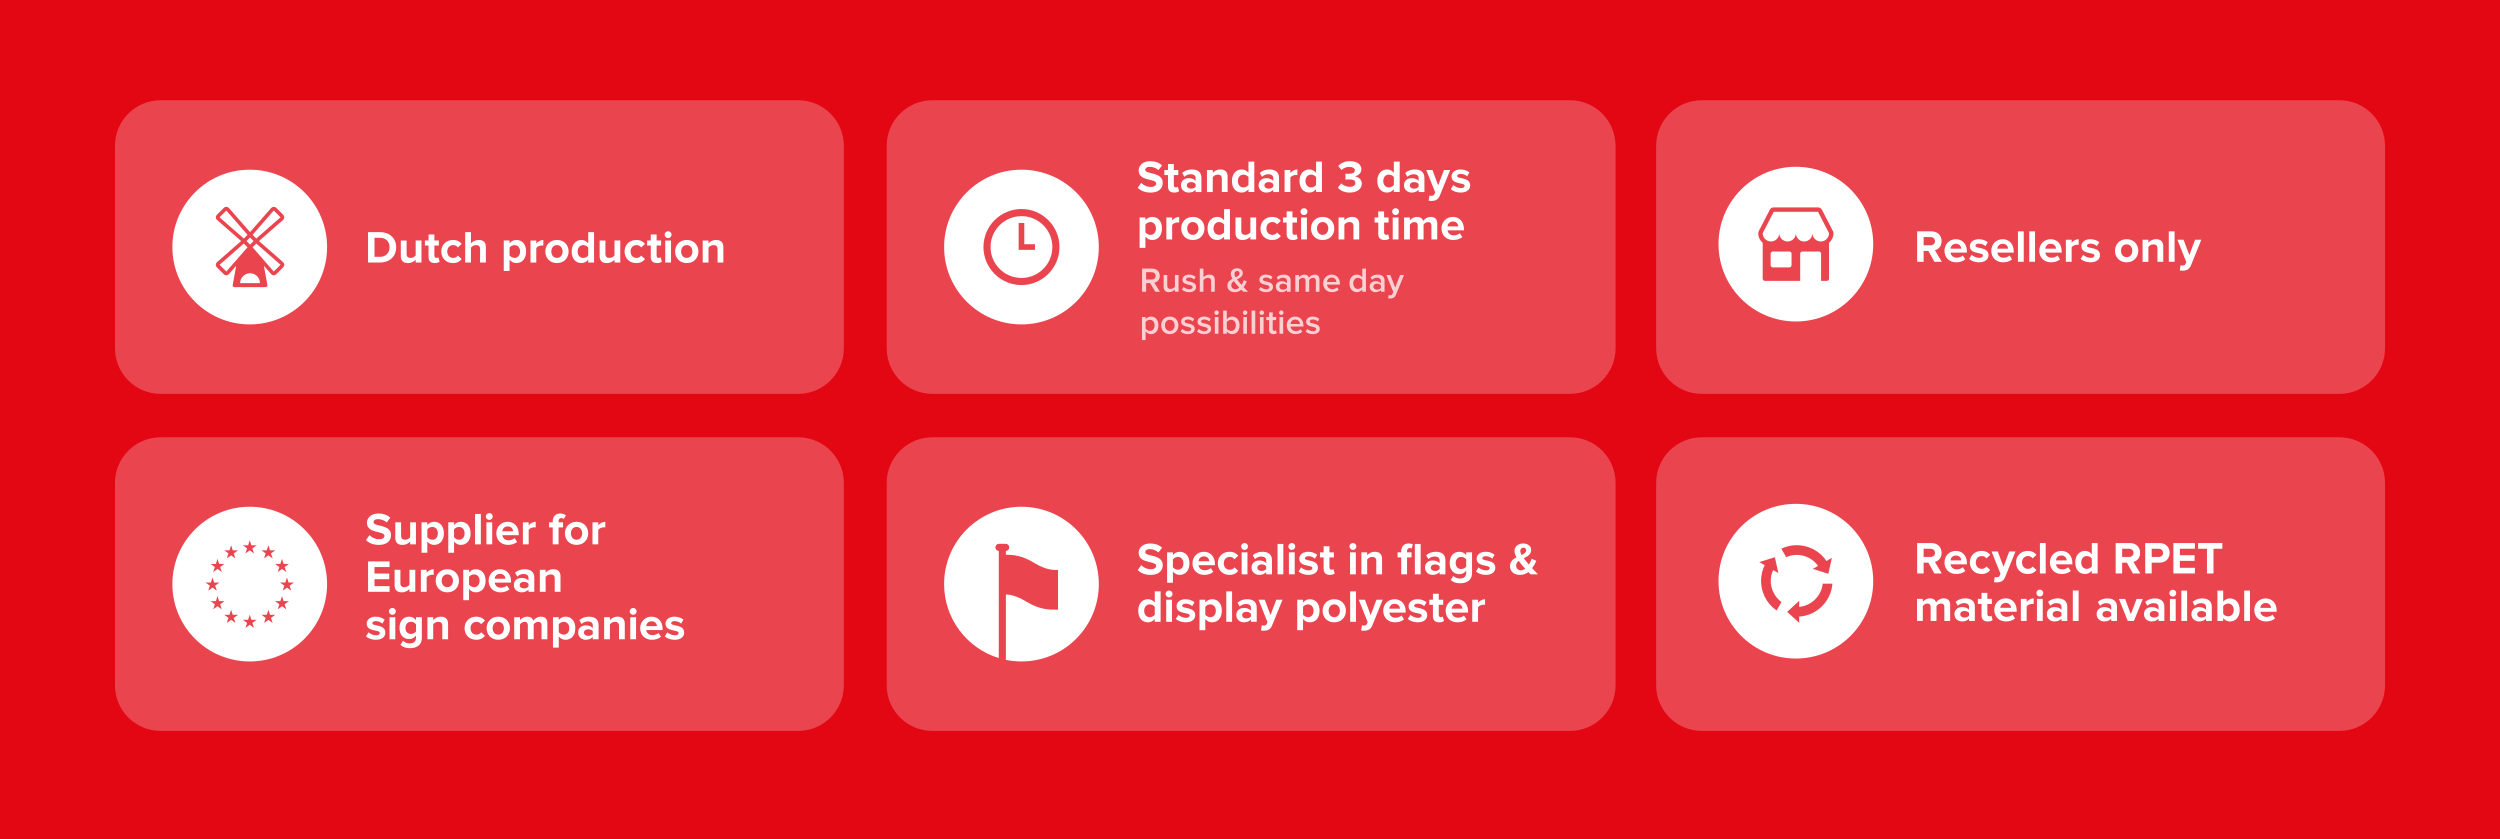 <?xml version="1.0" encoding="utf-8"?>
<!-- Generator: Adobe Illustrator 26.3.1, SVG Export Plug-In . SVG Version: 6.00 Build 0)  -->
<svg version="1.1" id="Laag_1" xmlns="http://www.w3.org/2000/svg" xmlns:xlink="http://www.w3.org/1999/xlink" x="0px" y="0px"
	 viewBox="0 0 1370 460" style="enable-background:new 0 0 1370 460;" xml:space="preserve">
<style type="text/css">
	.st0{fill:#E30613;}
	.st1{fill:#EA444E;}
	.st2{fill:#FFFFFF;}
	.st3{opacity:0.75;}
</style>
<g>
	<rect class="st0" width="1370" height="460"/>
	<path class="st1" d="M437.426,215.837H88.006c-13.807,0-25-11.193-25-25V79.93
		c0-13.807,11.193-25,25-25h349.42c13.807,0,25,11.193,25,25v110.907
		C462.426,204.644,451.234,215.837,437.426,215.837z"/>
	<g>
		<g>
			<g>
				<path class="st2" d="M201.684,143.864v-16.67h6.574c5.224,0,8.848,3.324,8.848,8.348
					s-3.624,8.322-8.848,8.322H201.684z M213.481,135.542
					c0-2.949-1.799-5.225-5.224-5.225h-3.024v10.424h3.024
					C211.557,140.741,213.481,138.366,213.481,135.542z"/>
				<path class="st2" d="M227.794,143.864v-1.523c-0.825,0.924-2.274,1.824-4.249,1.824
					c-2.649,0-3.899-1.449-3.899-3.799v-8.574h3.174v7.324
					c0,1.674,0.875,2.225,2.225,2.225c1.225,0,2.199-0.676,2.749-1.375v-8.174h3.174
					v12.072H227.794z"/>
				<path class="st2" d="M234.843,140.866v-6.299h-2v-2.775h2v-3.299h3.199v3.299
					h2.45v2.775h-2.45v5.449c0,0.748,0.4,1.324,1.1,1.324
					c0.475,0,0.925-0.176,1.1-0.35l0.675,2.398
					c-0.475,0.426-1.325,0.775-2.649,0.775
					C236.043,144.165,234.843,143.015,234.843,140.866z"/>
				<path class="st2" d="M241.823,137.815c0-3.699,2.675-6.322,6.398-6.322
					c2.475,0,3.974,1.074,4.774,2.174l-2.074,1.949
					c-0.575-0.85-1.45-1.299-2.549-1.299c-1.925,0-3.274,1.398-3.274,3.498
					s1.35,3.525,3.274,3.525c1.1,0,1.975-0.5,2.549-1.301l2.074,1.926
					c-0.8,1.125-2.299,2.199-4.774,2.199
					C244.498,144.165,241.823,141.54,241.823,137.815z"/>
				<path class="st2" d="M263.084,143.864V136.517c0-1.674-0.875-2.199-2.25-2.199
					c-1.225,0-2.199,0.699-2.749,1.424v8.123h-3.174v-16.67h3.174v6.174
					c0.775-0.926,2.274-1.875,4.249-1.875c2.649,0,3.924,1.449,3.924,3.799v8.572
					H263.084z"/>
				<path class="st2" d="M279.234,142.315v6.148h-3.174v-16.672h3.174v1.525
					c0.925-1.174,2.25-1.824,3.724-1.824c3.099,0,5.349,2.299,5.349,6.322
					c0,4.025-2.25,6.35-5.349,6.35
					C281.534,144.165,280.209,143.565,279.234,142.315z M285.008,137.815
					c0-2.074-1.225-3.498-3.049-3.498c-1.025,0-2.2,0.6-2.725,1.375v4.273
					c0.525,0.75,1.7,1.375,2.725,1.375C283.783,141.341,285.008,139.915,285.008,137.815z"/>
				<path class="st2" d="M290.712,143.864v-12.072h3.174v1.65
					c0.85-1.074,2.35-1.949,3.849-1.949v3.1
					c-0.225-0.051-0.525-0.076-0.875-0.076c-1.05,0-2.45,0.6-2.975,1.375v7.973
					H290.712z"/>
				<path class="st2" d="M298.832,137.815c0-3.424,2.399-6.322,6.374-6.322
					c3.999,0,6.398,2.898,6.398,6.322c0,3.449-2.399,6.35-6.398,6.35
					C301.232,144.165,298.832,141.265,298.832,137.815z M308.305,137.815
					c0-1.873-1.125-3.498-3.099-3.498s-3.074,1.625-3.074,3.498
					c0,1.9,1.1,3.525,3.074,3.525S308.305,139.716,308.305,137.815z"/>
				<path class="st2" d="M322.347,143.864v-1.549c-0.95,1.199-2.274,1.85-3.724,1.85
					c-3.049,0-5.349-2.299-5.349-6.324c0-3.949,2.274-6.348,5.349-6.348
					c1.425,0,2.774,0.625,3.724,1.85v-6.148h3.199v16.67H322.347z M322.347,139.966
					v-4.273c-0.525-0.801-1.674-1.375-2.749-1.375c-1.8,0-3.049,1.424-3.049,3.523
					c0,2.074,1.25,3.5,3.049,3.5C320.673,141.341,321.822,140.765,322.347,139.966z"/>
				<path class="st2" d="M336.742,143.864v-1.523c-0.825,0.924-2.274,1.824-4.249,1.824
					c-2.649,0-3.899-1.449-3.899-3.799v-8.574h3.174v7.324
					c0,1.674,0.875,2.225,2.225,2.225c1.225,0,2.199-0.676,2.749-1.375v-8.174h3.174
					v12.072H336.742z"/>
				<path class="st2" d="M342.27,137.815c0-3.699,2.674-6.322,6.398-6.322
					c2.474,0,3.974,1.074,4.773,2.174l-2.074,1.949
					c-0.575-0.85-1.45-1.299-2.55-1.299c-1.924,0-3.274,1.398-3.274,3.498
					s1.35,3.525,3.274,3.525c1.1,0,1.975-0.5,2.55-1.301l2.074,1.926
					c-0.8,1.125-2.299,2.199-4.773,2.199
					C344.943,144.165,342.27,141.54,342.27,137.815z"/>
				<path class="st2" d="M356.626,140.866v-6.299h-2v-2.775h2v-3.299h3.199v3.299
					h2.449v2.775h-2.449v5.449c0,0.748,0.4,1.324,1.1,1.324
					c0.475,0,0.925-0.176,1.1-0.35l0.675,2.398
					c-0.475,0.426-1.325,0.775-2.649,0.775
					C357.826,144.165,356.626,143.015,356.626,140.866z"/>
				<path class="st2" d="M364.227,128.593c0-1.049,0.875-1.873,1.899-1.873
					c1.05,0,1.899,0.824,1.899,1.873c0,1.051-0.85,1.9-1.899,1.9
					C365.102,130.493,364.227,129.643,364.227,128.593z M364.551,143.864v-12.072h3.174
					v12.072H364.551z"/>
				<path class="st2" d="M369.969,137.815c0-3.424,2.399-6.322,6.374-6.322
					c3.999,0,6.398,2.898,6.398,6.322c0,3.449-2.399,6.35-6.398,6.35
					C372.368,144.165,369.969,141.265,369.969,137.815z M379.441,137.815
					c0-1.873-1.125-3.498-3.099-3.498s-3.074,1.625-3.074,3.498
					c0,1.9,1.1,3.525,3.074,3.525S379.441,139.716,379.441,137.815z"/>
				<path class="st2" d="M393.229,143.864v-7.297c0-1.676-0.875-2.25-2.225-2.25
					c-1.25,0-2.225,0.699-2.75,1.424v8.123h-3.174v-12.072h3.174v1.576
					c0.775-0.926,2.25-1.875,4.224-1.875c2.649,0,3.924,1.5,3.924,3.85v8.521H393.229z"
					/>
			</g>
		</g>
		<g>
			<path class="st2" d="M179.248,135.382c0,23.411-18.976,42.396-42.392,42.396
				s-42.392-18.985-42.392-42.396c0-23.416,18.976-42.392,42.392-42.392
				S179.248,111.966,179.248,135.382"/>
			<path class="st1" d="M155.147,143.676l-13.229-11.588l13.229-11.584
				c0.389-0.338,0.624-0.838,0.641-1.355c0.021-0.526-0.184-1.034-0.551-1.402
				l-3.867-3.871c-0.367-0.367-0.88-0.568-1.402-0.551
				c-0.521,0.017-1.013,0.252-1.359,0.645l-11.584,13.225l-11.584-13.225
				c-0.346-0.393-0.842-0.628-1.363-0.645c-0.517-0.017-1.026,0.184-1.397,0.551
				l-3.871,3.871c-0.367,0.367-0.568,0.876-0.551,1.402
				c0.017,0.517,0.252,1.017,0.645,1.355l13.229,11.588l-13.229,11.584
				c-0.393,0.342-0.628,0.837-0.645,1.359c-0.017,0.526,0.184,1.03,0.551,1.397
				l3.871,3.871c0.355,0.355,0.837,0.551,1.337,0.551h0.06
				c0.521-0.017,1.017-0.248,1.363-0.641l3.987-4.555l-1.897,10.524
				c-0.056,0.295,0.026,0.598,0.218,0.825c0.188,0.231,0.47,0.359,0.769,0.359
				h17.011c0.303,0,0.581-0.128,0.773-0.359c0.188-0.226,0.269-0.53,0.218-0.825
				l-1.901-10.524l3.991,4.555c0.346,0.393,0.837,0.624,1.359,0.641h0.064
				c0.5,0,0.983-0.197,1.337-0.551l3.867-3.871
				c0.367-0.363,0.573-0.872,0.551-1.397
				C155.771,144.514,155.536,144.018,155.147,143.676 M150.037,115.385l3.692,3.692
				l-13.289,11.639l-2.042-2.038L150.037,115.385z M137.026,130.139l1.948,1.953
				l-1.948,1.948l-1.948-1.948L137.026,130.139z M120.318,119.077l3.696-3.692
				l11.635,13.293l-2.042,2.038L120.318,119.077z M124.015,148.795l-3.696-3.692
				l13.289-11.635l2.042,2.038L124.015,148.795z M131.599,155.166
				c0-2.991,2.431-5.422,5.427-5.422s5.427,2.431,5.427,5.422H131.599z
				 M150.037,148.795l-11.639-13.289l2.042-2.042l13.289,11.639L150.037,148.795z"/>
		</g>
	</g>
	<path class="st1" d="M437.426,400.544H88.006c-13.807,0-25-11.193-25-25V264.637
		c0-13.807,11.193-25,25-25h349.42c13.807,0,25,11.193,25,25v110.907
		C462.426,389.351,451.234,400.544,437.426,400.544z"/>
	<g>
		<g>
			<g>
				<path class="st2" d="M200.559,295.956l1.924-2.699
					c1.175,1.225,3,2.248,5.299,2.248c1.95,0,2.899-0.898,2.899-1.848
					c0-2.951-9.598-0.926-9.598-7.199c0-2.773,2.399-5.074,6.323-5.074
					c2.649,0,4.849,0.801,6.499,2.324l-1.975,2.6
					c-1.35-1.25-3.149-1.824-4.849-1.824c-1.525,0-2.375,0.676-2.375,1.674
					c0,2.65,9.573,0.875,9.573,7.1c0,3.049-2.174,5.348-6.673,5.348
					C204.408,298.604,202.108,297.53,200.559,295.956z"/>
				<path class="st2" d="M224.767,298.306v-1.525c-0.825,0.926-2.274,1.824-4.249,1.824
					c-2.649,0-3.899-1.449-3.899-3.799v-8.572h3.174v7.322
					c0,1.676,0.875,2.225,2.224,2.225c1.225,0,2.2-0.674,2.75-1.375v-8.172h3.174
					v12.072H224.767z"/>
				<path class="st2" d="M234.173,296.755v6.148h-3.174v-16.67h3.174v1.523
					c0.925-1.174,2.249-1.824,3.724-1.824c3.1,0,5.349,2.301,5.349,6.324
					s-2.25,6.348-5.349,6.348C236.472,298.604,235.147,298.005,234.173,296.755z
					 M239.946,292.257c0-2.074-1.225-3.5-3.049-3.5c-1.025,0-2.2,0.6-2.724,1.375v4.273
					c0.524,0.75,1.699,1.375,2.724,1.375C238.722,295.78,239.946,294.356,239.946,292.257z"/>
				<path class="st2" d="M248.825,296.755v6.148h-3.174v-16.67h3.174v1.523
					c0.925-1.174,2.249-1.824,3.724-1.824c3.1,0,5.349,2.301,5.349,6.324
					s-2.25,6.348-5.349,6.348C251.124,298.604,249.8,298.005,248.825,296.755z
					 M254.599,292.257c0-2.074-1.225-3.5-3.049-3.5c-1.025,0-2.2,0.6-2.724,1.375v4.273
					c0.524,0.75,1.699,1.375,2.724,1.375C253.374,295.78,254.599,294.356,254.599,292.257z"/>
				<path class="st2" d="M260.326,298.306v-16.672h3.174v16.672H260.326z"/>
				<path class="st2" d="M266.23,283.034c0-1.051,0.875-1.875,1.899-1.875
					c1.05,0,1.899,0.824,1.899,1.875c0,1.049-0.85,1.898-1.899,1.898
					C267.105,284.933,266.23,284.083,266.23,283.034z M266.555,298.306v-12.072h3.174
					v12.072H266.555z"/>
				<path class="st2" d="M271.973,292.257c0-3.5,2.574-6.324,6.249-6.324
					c3.599,0,6.048,2.699,6.048,6.648v0.701h-8.973
					c0.2,1.523,1.425,2.799,3.474,2.799c1.025,0,2.45-0.451,3.224-1.199
					l1.4,2.049c-1.2,1.1-3.099,1.674-4.974,1.674
					C274.747,298.604,271.973,296.13,271.973,292.257z M278.221,288.458
					c-1.975,0-2.824,1.475-2.974,2.674h5.948
					C281.12,289.981,280.32,288.458,278.221,288.458z"/>
				<path class="st2" d="M286.545,298.306v-12.072h3.174v1.648
					c0.85-1.074,2.35-1.949,3.85-1.949v3.1
					c-0.225-0.049-0.525-0.074-0.875-0.074c-1.05,0-2.449,0.6-2.975,1.375v7.973
					H286.545z"/>
				<path class="st2" d="M302.894,298.306v-9.299h-2v-2.773h2v-0.65
					c0-2.574,1.65-4.199,4.074-4.199c1.15,0,2.375,0.301,3.149,1.125l-1.199,1.875
					c-0.325-0.324-0.75-0.5-1.325-0.5c-0.875,0-1.5,0.574-1.5,1.699v0.65h2.45
					v2.773h-2.45v9.299H302.894z"/>
				<path class="st2" d="M309.564,292.257c0-3.424,2.399-6.324,6.374-6.324
					c3.999,0,6.398,2.9,6.398,6.324c0,3.449-2.399,6.348-6.398,6.348
					C311.964,298.604,309.564,295.706,309.564,292.257z M319.037,292.257
					c0-1.875-1.125-3.5-3.099-3.5c-1.975,0-3.074,1.625-3.074,3.5
					c0,1.898,1.1,3.523,3.074,3.523
					C317.912,295.78,319.037,294.155,319.037,292.257z"/>
				<path class="st2" d="M324.677,298.306v-12.072h3.174v1.648
					c0.85-1.074,2.35-1.949,3.849-1.949v3.1
					c-0.225-0.049-0.525-0.074-0.875-0.074c-1.05,0-2.45,0.6-2.975,1.375v7.973
					H324.677z"/>
				<path class="st2" d="M201.684,324.306v-16.672h11.797v3.125h-8.248v3.523h8.073v3.125h-8.073
					v3.773h8.248v3.125H201.684z"/>
				<path class="st2" d="M224.396,324.306v-1.525c-0.825,0.926-2.274,1.824-4.249,1.824
					c-2.649,0-3.899-1.449-3.899-3.799v-8.572h3.174v7.322
					c0,1.676,0.875,2.225,2.225,2.225c1.225,0,2.199-0.674,2.749-1.375v-8.172h3.174
					v12.072H224.396z"/>
				<path class="st2" d="M230.628,324.306v-12.072h3.174v1.648
					c0.85-1.074,2.35-1.949,3.849-1.949v3.1
					c-0.225-0.049-0.525-0.074-0.875-0.074c-1.05,0-2.449,0.6-2.974,1.375v7.973
					H230.628z"/>
				<path class="st2" d="M238.748,318.257c0-3.424,2.399-6.324,6.374-6.324
					c3.999,0,6.398,2.9,6.398,6.324c0,3.449-2.399,6.348-6.398,6.348
					C241.147,324.604,238.748,321.706,238.748,318.257z M248.221,318.257
					c0-1.875-1.125-3.5-3.099-3.5c-1.974,0-3.074,1.625-3.074,3.5
					c0,1.898,1.1,3.523,3.074,3.523
					C247.096,321.78,248.221,320.155,248.221,318.257z"/>
				<path class="st2" d="M257.035,322.755v6.148h-3.174v-16.67h3.174v1.523
					c0.925-1.174,2.25-1.824,3.724-1.824c3.099,0,5.349,2.301,5.349,6.324
					s-2.25,6.348-5.349,6.348C259.334,324.604,258.009,324.005,257.035,322.755z
					 M262.808,318.257c0-2.074-1.225-3.5-3.049-3.5c-1.024,0-2.199,0.6-2.724,1.375v4.273
					c0.525,0.75,1.7,1.375,2.724,1.375C261.583,321.78,262.808,320.356,262.808,318.257z"/>
				<path class="st2" d="M267.766,318.257c0-3.5,2.574-6.324,6.248-6.324
					c3.6,0,6.049,2.699,6.049,6.648v0.701h-8.973
					c0.2,1.523,1.424,2.799,3.474,2.799c1.025,0,2.45-0.451,3.225-1.199
					l1.399,2.049c-1.2,1.1-3.099,1.674-4.974,1.674
					C270.54,324.604,267.766,322.13,267.766,318.257z M274.014,314.458
					c-1.975,0-2.824,1.475-2.974,2.674h5.949
					C276.913,315.981,276.113,314.458,274.014,314.458z"/>
				<path class="st2" d="M289.623,324.306v-1.25c-0.825,0.975-2.249,1.549-3.824,1.549
					c-1.925,0-4.199-1.299-4.199-3.998c0-2.824,2.274-3.9,4.199-3.9
					c1.6,0,3.024,0.525,3.824,1.477v-1.625c0-1.225-1.05-2.025-2.649-2.025
					c-1.299,0-2.499,0.475-3.524,1.426l-1.2-2.125
					c1.475-1.301,3.374-1.9,5.274-1.9c2.749,0,5.273,1.1,5.273,4.574v7.799
					H289.623z M289.623,321.405v-1.5c-0.524-0.699-1.524-1.049-2.549-1.049
					c-1.25,0-2.274,0.65-2.274,1.824c0,1.125,1.025,1.775,2.274,1.775
					C288.099,322.456,289.099,322.106,289.623,321.405z"/>
				<path class="st2" d="M303.983,324.306v-7.299c0-1.674-0.875-2.25-2.224-2.25
					c-1.25,0-2.225,0.701-2.75,1.426v8.123h-3.174v-12.072h3.174v1.574
					c0.775-0.924,2.25-1.875,4.224-1.875c2.649,0,3.924,1.5,3.924,3.85v8.523H303.983z"
					/>
				<path class="st2" d="M200.559,348.731l1.375-2.225c0.875,0.824,2.674,1.648,4.174,1.648
					c1.375,0,2.025-0.549,2.025-1.299c0-2-7.173-0.375-7.173-5.125
					c0-2.023,1.774-3.799,4.949-3.799c2.049,0,3.674,0.701,4.874,1.65
					l-1.274,2.174c-0.725-0.773-2.1-1.398-3.574-1.398
					c-1.149,0-1.899,0.523-1.899,1.199c0,1.799,7.148,0.299,7.148,5.174
					c0,2.199-1.875,3.873-5.224,3.873C203.858,350.604,201.834,349.905,200.559,348.731z"
					/>
				<path class="st2" d="M213.126,335.034c0-1.051,0.875-1.875,1.899-1.875
					c1.05,0,1.9,0.824,1.9,1.875c0,1.049-0.85,1.898-1.9,1.898
					C214.001,336.933,213.126,336.083,213.126,335.034z M213.451,350.306v-12.072h3.174
					v12.072H213.451z"/>
				<path class="st2" d="M219.443,353.405l1.425-2.301c0.975,1.076,2.249,1.5,3.774,1.5
					s3.324-0.674,3.324-3.049v-1.225c-0.95,1.199-2.25,1.898-3.724,1.898
					c-3.024,0-5.324-2.123-5.324-6.148c0-3.949,2.274-6.148,5.324-6.148
					c1.45,0,2.749,0.625,3.724,1.85v-1.549h3.199v11.246
					c0,4.6-3.549,5.725-6.523,5.725C222.567,355.204,220.968,354.729,219.443,353.405z
					 M227.966,346.03v-3.898c-0.525-0.799-1.675-1.375-2.724-1.375
					c-1.8,0-3.05,1.25-3.05,3.324s1.25,3.324,3.05,3.324
					C226.291,347.405,227.441,346.806,227.966,346.03z"/>
				<path class="st2" d="M242.371,350.306v-7.299c0-1.674-0.875-2.25-2.225-2.25
					c-1.25,0-2.225,0.701-2.749,1.426v8.123h-3.174v-12.072h3.174v1.574
					c0.774-0.924,2.249-1.875,4.224-1.875c2.649,0,3.924,1.5,3.924,3.85v8.523H242.371z"
					/>
				<path class="st2" d="M254.573,344.257c0-3.699,2.674-6.324,6.398-6.324
					c2.474,0,3.974,1.076,4.773,2.176l-2.074,1.949
					c-0.575-0.85-1.45-1.301-2.55-1.301c-1.924,0-3.274,1.4-3.274,3.5
					s1.35,3.523,3.274,3.523c1.1,0,1.975-0.5,2.55-1.299l2.074,1.924
					c-0.8,1.125-2.299,2.199-4.773,2.199
					C257.247,350.604,254.573,347.981,254.573,344.257z"/>
				<path class="st2" d="M266.673,344.257c0-3.424,2.399-6.324,6.374-6.324
					c3.999,0,6.398,2.9,6.398,6.324c0,3.449-2.399,6.348-6.398,6.348
					C269.072,350.604,266.673,347.706,266.673,344.257z M276.145,344.257
					c0-1.875-1.125-3.5-3.099-3.5c-1.975,0-3.074,1.625-3.074,3.5
					c0,1.898,1.1,3.523,3.074,3.523
					C275.02,347.78,276.145,346.155,276.145,344.257z"/>
				<path class="st2" d="M296.756,350.306v-7.623c0-1.125-0.5-1.926-1.799-1.926
					c-1.125,0-2.05,0.75-2.5,1.4v8.148h-3.199v-7.623c0-1.125-0.5-1.926-1.799-1.926
					c-1.1,0-2.024,0.75-2.5,1.426v8.123h-3.174v-12.072h3.174v1.574
					c0.5-0.725,2.1-1.875,3.949-1.875c1.774,0,2.899,0.826,3.349,2.199
					c0.7-1.1,2.299-2.199,4.149-2.199c2.225,0,3.549,1.176,3.549,3.65v8.723
					H296.756z"/>
				<path class="st2" d="M306.199,348.755v6.148h-3.174v-16.67H306.199v1.523
					c0.925-1.174,2.25-1.824,3.724-1.824c3.099,0,5.349,2.301,5.349,6.324
					s-2.25,6.348-5.349,6.348C308.498,350.604,307.174,350.005,306.199,348.755z
					 M311.973,344.257c0-2.074-1.225-3.5-3.05-3.5c-1.024,0-2.199,0.6-2.724,1.375
					v4.273c0.525,0.75,1.7,1.375,2.724,1.375
					C310.748,347.78,311.973,346.356,311.973,344.257z"/>
				<path class="st2" d="M324.845,350.306v-1.25c-0.825,0.975-2.25,1.549-3.824,1.549
					c-1.924,0-4.199-1.299-4.199-3.998c0-2.824,2.274-3.9,4.199-3.9
					c1.6,0,3.024,0.525,3.824,1.477v-1.625c0-1.225-1.05-2.025-2.649-2.025
					c-1.3,0-2.5,0.475-3.524,1.426l-1.2-2.125
					c1.475-1.301,3.375-1.9,5.274-1.9c2.75,0,5.274,1.1,5.274,4.574v7.799
					H324.845z M324.845,347.405v-1.5c-0.525-0.699-1.525-1.049-2.549-1.049
					c-1.25,0-2.274,0.65-2.274,1.824c0,1.125,1.024,1.775,2.274,1.775
					C323.32,348.456,324.32,348.106,324.845,347.405z"/>
				<path class="st2" d="M339.205,350.306v-7.299c0-1.674-0.875-2.25-2.225-2.25
					c-1.25,0-2.225,0.701-2.749,1.426v8.123h-3.175v-12.072h3.175v1.574
					c0.774-0.924,2.249-1.875,4.224-1.875c2.649,0,3.924,1.5,3.924,3.85v8.523H339.205z"
					/>
				<path class="st2" d="M345.064,335.034c0-1.051,0.875-1.875,1.899-1.875
					c1.05,0,1.899,0.824,1.899,1.875c0,1.049-0.85,1.898-1.899,1.898
					C345.939,336.933,345.064,336.083,345.064,335.034z M345.389,350.306v-12.072h3.174
					v12.072H345.389z"/>
				<path class="st2" d="M350.807,344.257c0-3.5,2.574-6.324,6.249-6.324
					c3.599,0,6.048,2.699,6.048,6.648v0.701h-8.973
					c0.2,1.523,1.425,2.799,3.474,2.799c1.025,0,2.45-0.451,3.224-1.199
					l1.4,2.049c-1.2,1.1-3.099,1.674-4.974,1.674
					C353.581,350.604,350.807,348.13,350.807,344.257z M357.055,340.458
					c-1.975,0-2.824,1.475-2.974,2.674h5.948
					C359.955,341.981,359.155,340.458,357.055,340.458z"/>
				<path class="st2" d="M364.302,348.731l1.375-2.225
					c0.875,0.824,2.674,1.648,4.174,1.648c1.375,0,2.025-0.549,2.025-1.299
					c0-2-7.173-0.375-7.173-5.125c0-2.023,1.774-3.799,4.949-3.799
					c2.049,0,3.674,0.701,4.874,1.65l-1.275,2.174
					c-0.725-0.773-2.1-1.398-3.574-1.398c-1.15,0-1.899,0.523-1.899,1.199
					c0,1.799,7.148,0.299,7.148,5.174c0,2.199-1.875,3.873-5.224,3.873
					C367.601,350.604,365.576,349.905,364.302,348.731z"/>
			</g>
		</g>
		<g>
			<path class="st2" d="M179.248,320.088c0,23.411-18.976,42.396-42.392,42.396
				s-42.392-18.985-42.392-42.396c0-23.416,18.976-42.392,42.392-42.392
				S179.248,296.672,179.248,320.088"/>
			<g>
				<g>
					<polygon class="st1" points="136.857,296.078 135.96,298.834 133.063,298.834 135.408,300.535 
						134.511,303.291 136.857,301.59 139.198,303.291 138.301,300.535 140.651,298.834 
						137.75,298.834 					"/>
					<polygon class="st1" points="137.75,339.64 136.857,336.884 135.96,339.64 133.063,339.64 
						135.408,341.34 134.511,344.096 136.857,342.396 139.198,344.096 138.301,341.34 
						140.651,339.64 					"/>
					<polygon class="st1" points="116.45,321.993 118.796,323.693 117.898,320.937 120.244,319.237 
						117.347,319.237 116.45,316.481 115.557,319.237 112.66,319.237 115.006,320.937 
						114.108,323.693 					"/>
					<polygon class="st1" points="126.652,298.813 125.759,301.569 122.862,301.569 
						125.204,303.27 124.311,306.026 126.652,304.325 128.998,306.026 128.101,303.27 
						130.447,301.569 127.55,301.569 					"/>
					<polygon class="st1" points="119.183,306.278 118.29,309.034 115.393,309.034 117.739,310.735 
						116.842,313.495 119.183,311.79 121.529,313.495 120.632,310.735 122.978,309.034 
						120.081,309.034 					"/>
					<polygon class="st1" points="120.08,329.437 119.183,326.681 118.29,329.437 
						115.393,329.437 117.739,331.138 116.841,333.894 119.183,332.193 121.529,333.894 
						120.631,331.138 122.977,329.437 					"/>
					<polygon class="st1" points="127.55,336.907 126.652,334.151 125.759,336.907 
						122.862,336.907 125.204,338.607 124.311,341.363 126.652,339.663 128.998,341.363 
						128.101,338.607 130.447,336.907 					"/>
					<polygon class="st1" points="161.053,319.237 158.152,319.237 157.258,316.481 
						156.361,319.237 153.468,319.237 155.81,320.937 154.917,323.693 157.258,321.993 
						159.604,323.693 158.707,320.937 					"/>
					<polygon class="st1" points="147.057,298.813 146.164,301.569 143.263,301.569 
						145.609,303.27 144.711,306.026 147.057,304.325 149.399,306.026 148.506,303.27 
						150.847,301.569 147.955,301.569 					"/>
					<polygon class="st1" points="153.077,310.737 152.184,313.497 154.525,311.788 
						156.871,313.497 155.974,310.737 158.319,309.036 155.418,309.036 154.525,306.28 
						153.628,309.036 150.735,309.036 					"/>
					<polygon class="st1" points="155.419,329.437 154.526,326.681 153.629,329.437 
						150.732,329.437 153.078,331.138 152.181,333.894 154.526,332.193 156.868,333.894 
						155.975,331.138 158.316,329.437 					"/>
					<polygon class="st1" points="147.955,336.907 147.057,334.151 146.164,336.907 
						143.263,336.907 145.609,338.607 144.711,341.363 147.057,339.663 149.399,341.363 
						148.506,338.607 150.847,336.907 					"/>
				</g>
			</g>
		</g>
	</g>
	<path class="st1" d="M860.334,400.544H510.914c-13.807,0-25-11.193-25-25V264.637
		c0-13.807,11.193-25,25-25h349.42c13.807,0,25,11.193,25,25v110.907
		C885.334,389.351,874.142,400.544,860.334,400.544z"/>
	<g>
		<g>
			<g>
				<path class="st2" d="M623.467,312.389l1.925-2.699
					c1.175,1.225,2.999,2.249,5.299,2.249c1.949,0,2.899-0.899,2.899-1.849
					c0-2.95-9.598-0.925-9.598-7.198c0-2.774,2.399-5.074,6.323-5.074
					c2.649,0,4.849,0.8,6.498,2.324l-1.974,2.6
					c-1.35-1.25-3.149-1.824-4.849-1.824c-1.524,0-2.374,0.675-2.374,1.674
					c0,2.649,9.572,0.875,9.572,7.099c0,3.05-2.174,5.349-6.673,5.349
					C627.316,315.039,625.017,313.964,623.467,312.389z"/>
				<path class="st2" d="M642.751,313.189v6.148h-3.174v-16.671h3.174v1.524
					c0.925-1.174,2.249-1.824,3.724-1.824c3.1,0,5.349,2.3,5.349,6.323
					c0,4.024-2.25,6.349-5.349,6.349
					C645.05,315.039,643.726,314.439,642.751,313.189z M648.524,308.69
					c0-2.074-1.225-3.499-3.049-3.499c-1.025,0-2.2,0.6-2.724,1.375v4.273
					c0.524,0.75,1.699,1.375,2.724,1.375C647.3,312.214,648.524,310.79,648.524,308.69z"/>
				<path class="st2" d="M653.481,308.69c0-3.499,2.574-6.323,6.249-6.323
					c3.599,0,6.048,2.699,6.048,6.648v0.7h-8.973
					c0.2,1.524,1.425,2.799,3.474,2.799c1.025,0,2.45-0.45,3.224-1.199
					l1.4,2.049c-1.2,1.1-3.099,1.675-4.974,1.675
					C656.256,315.039,653.481,312.564,653.481,308.69z M659.73,304.891
					c-1.975,0-2.824,1.475-2.974,2.675h5.948
					C662.629,306.416,661.83,304.891,659.73,304.891z"/>
				<path class="st2" d="M667.366,308.69c0-3.699,2.674-6.323,6.398-6.323
					c2.475,0,3.974,1.075,4.774,2.175l-2.075,1.949
					c-0.575-0.85-1.449-1.3-2.549-1.3c-1.925,0-3.274,1.399-3.274,3.499
					s1.35,3.524,3.274,3.524c1.1,0,1.974-0.5,2.549-1.3l2.075,1.925
					c-0.8,1.125-2.299,2.199-4.774,2.199
					C670.04,315.039,667.366,312.415,667.366,308.69z"/>
				<path class="st2" d="M680.111,299.467c0-1.05,0.875-1.874,1.899-1.874
					c1.05,0,1.899,0.824,1.899,1.874s-0.85,1.899-1.899,1.899
					C680.986,301.367,680.111,300.517,680.111,299.467z M680.436,314.739v-12.072h3.174
					v12.072H680.436z"/>
				<path class="st2" d="M693.876,314.739v-1.25c-0.825,0.975-2.25,1.55-3.824,1.55
					c-1.924,0-4.199-1.3-4.199-3.999c0-2.824,2.274-3.899,4.199-3.899
					c1.6,0,3.024,0.525,3.824,1.476v-1.625c0-1.225-1.05-2.024-2.649-2.024
					c-1.3,0-2.5,0.475-3.524,1.425l-1.2-2.125
					c1.475-1.3,3.375-1.899,5.274-1.899c2.75,0,5.274,1.1,5.274,4.574v7.798
					H693.876z M693.876,311.839v-1.5c-0.525-0.699-1.525-1.049-2.549-1.049
					c-1.25,0-2.274,0.649-2.274,1.824c0,1.125,1.024,1.774,2.274,1.774
					C692.352,312.889,693.352,312.54,693.876,311.839z"/>
				<path class="st2" d="M700.091,314.739v-16.671h3.174v16.671H700.091z"/>
				<path class="st2" d="M705.995,299.467c0-1.05,0.875-1.874,1.9-1.874
					c1.05,0,1.899,0.824,1.899,1.874s-0.85,1.899-1.899,1.899
					C706.87,301.367,705.995,300.517,705.995,299.467z M706.32,314.739v-12.072h3.174
					v12.072H706.32z"/>
				<path class="st2" d="M711.603,313.165l1.375-2.225c0.875,0.824,2.674,1.649,4.174,1.649
					c1.375,0,2.024-0.55,2.024-1.3c0-1.999-7.173-0.375-7.173-5.124
					c0-2.024,1.774-3.799,4.949-3.799c2.049,0,3.674,0.7,4.874,1.649
					l-1.274,2.175c-0.725-0.774-2.1-1.399-3.574-1.399
					c-1.149,0-1.899,0.524-1.899,1.199c0,1.8,7.148,0.3,7.148,5.174
					c0,2.199-1.875,3.874-5.224,3.874C714.902,315.039,712.877,314.339,711.603,313.165z"
					/>
				<path class="st2" d="M725.34,311.74v-6.299h-2v-2.774h2v-3.299h3.199v3.299
					h2.449v2.774h-2.449v5.449c0,0.749,0.4,1.324,1.1,1.324
					c0.475,0,0.925-0.175,1.1-0.35l0.675,2.399
					c-0.475,0.425-1.324,0.774-2.649,0.774
					C726.539,315.039,725.34,313.889,725.34,311.74z"/>
				<path class="st2" d="M739.49,299.467c0-1.05,0.875-1.874,1.9-1.874
					c1.049,0,1.899,0.824,1.899,1.874s-0.85,1.899-1.899,1.899
					C740.365,301.367,739.49,300.517,739.49,299.467z M739.814,314.739v-12.072h3.175
					v12.072H739.814z"/>
				<path class="st2" d="M754.192,314.739v-7.298c0-1.675-0.875-2.25-2.225-2.25
					c-1.25,0-2.224,0.7-2.749,1.425v8.123h-3.174v-12.072h3.174v1.575
					c0.775-0.925,2.25-1.875,4.224-1.875c2.649,0,3.924,1.5,3.924,3.85v8.522H754.192z"
					/>
				<path class="st2" d="M767.869,314.739v-9.298h-2v-2.774h2v-0.649
					c0-2.625,1.699-4.199,4.074-4.199c0.899,0,1.725,0.2,2.299,0.5l-0.649,2.3
					c-0.25-0.176-0.6-0.301-1.025-0.301c-0.899,0-1.499,0.601-1.499,1.7v0.649
					h2.449v2.774h-2.449v9.298H767.869z M775.343,314.739v-16.671h3.174v16.671
					H775.343z"/>
				<path class="st2" d="M788.909,314.739v-1.25c-0.824,0.975-2.249,1.55-3.823,1.55
					c-1.925,0-4.199-1.3-4.199-3.999c0-2.824,2.274-3.899,4.199-3.899
					c1.6,0,3.024,0.525,3.823,1.476v-1.625c0-1.225-1.049-2.024-2.648-2.024
					c-1.3,0-2.5,0.475-3.524,1.425l-1.2-2.125c1.475-1.3,3.375-1.899,5.274-1.899
					c2.749,0,5.273,1.1,5.273,4.574v7.798H788.909z M788.909,311.839v-1.5
					c-0.524-0.699-1.524-1.049-2.549-1.049c-1.25,0-2.274,0.649-2.274,1.824
					c0,1.125,1.024,1.774,2.274,1.774C787.385,312.889,788.385,312.54,788.909,311.839z"
					/>
				<path class="st2" d="M794.962,317.838l1.424-2.3c0.975,1.075,2.25,1.5,3.774,1.5
					s3.324-0.675,3.324-3.05v-1.225c-0.95,1.2-2.249,1.899-3.724,1.899
					c-3.024,0-5.324-2.124-5.324-6.148c0-3.949,2.274-6.148,5.324-6.148
					c1.449,0,2.749,0.625,3.724,1.85v-1.55h3.199v11.247
					c0,4.6-3.549,5.724-6.523,5.724C798.086,319.637,796.486,319.163,794.962,317.838z
					 M803.484,310.464v-3.898c-0.524-0.8-1.675-1.375-2.725-1.375
					c-1.8,0-3.049,1.25-3.049,3.324s1.249,3.324,3.049,3.324
					C801.81,311.839,802.96,311.24,803.484,310.464z"/>
				<path class="st2" d="M808.816,313.165l1.374-2.225c0.875,0.824,2.675,1.649,4.175,1.649
					c1.374,0,2.024-0.55,2.024-1.3c0-1.999-7.174-0.375-7.174-5.124
					c0-2.024,1.775-3.799,4.949-3.799c2.05,0,3.674,0.7,4.874,1.649
					l-1.275,2.175c-0.725-0.774-2.099-1.399-3.573-1.399
					c-1.15,0-1.9,0.524-1.9,1.199c0,1.8,7.148,0.3,7.148,5.174
					c0,2.199-1.874,3.874-5.224,3.874
					C812.115,315.039,810.091,314.339,808.816,313.165z"/>
				<path class="st2" d="M838.763,314.739c-0.35-0.325-0.774-0.75-1.249-1.25
					c-1.25,0.95-2.774,1.55-4.549,1.55c-3.05,0-5.499-1.6-5.499-4.823
					c0-2.524,1.675-3.85,3.574-4.799c-0.65-1.226-1.1-2.475-1.1-3.6
					c0-2.249,1.999-3.999,4.773-3.999c2.35,0,4.374,1.3,4.374,3.524
					c0,2.549-2.05,3.624-4.099,4.573c0.5,0.675,1.024,1.3,1.449,1.8
					c0.475,0.6,0.95,1.149,1.399,1.7c0.7-1.075,1.226-2.25,1.525-3.225
					l2.549,1.175c-0.6,1.324-1.374,2.749-2.324,4.023
					c1,1.075,2.05,2.175,3.224,3.35H838.763z M835.813,311.69
					c-0.75-0.825-1.449-1.625-1.85-2.125c-0.55-0.675-1.124-1.425-1.674-2.199
					c-0.875,0.625-1.45,1.399-1.45,2.549c0,1.625,1.2,2.625,2.574,2.625
					C834.265,312.54,835.089,312.214,835.813,311.69z M833.839,304.141
					c1.4-0.675,2.5-1.399,2.5-2.624c0-0.875-0.65-1.399-1.475-1.399
					c-0.975,0-1.75,0.749-1.75,1.774C833.114,302.567,833.414,303.341,833.839,304.141z"/>
				<path class="st2" d="M632.814,340.739v-1.55c-0.949,1.2-2.274,1.85-3.724,1.85
					c-3.049,0-5.349-2.299-5.349-6.323c0-3.949,2.274-6.349,5.349-6.349
					c1.424,0,2.774,0.625,3.724,1.85v-6.148h3.199v16.671H632.814z M632.814,336.839
					v-4.273c-0.524-0.8-1.674-1.375-2.749-1.375c-1.8,0-3.049,1.425-3.049,3.524
					c0,2.074,1.25,3.499,3.049,3.499C631.14,338.214,632.29,337.639,632.814,336.839
					z"/>
				<path class="st2" d="M638.759,325.467c0-1.05,0.875-1.874,1.899-1.874
					c1.05,0,1.9,0.824,1.9,1.874s-0.85,1.899-1.9,1.899
					C639.634,327.367,638.759,326.517,638.759,325.467z M639.084,340.739v-12.072h3.174
					v12.072H639.084z"/>
				<path class="st2" d="M644.367,339.165l1.375-2.225c0.875,0.824,2.674,1.649,4.174,1.649
					c1.375,0,2.025-0.55,2.025-1.3c0-1.999-7.173-0.375-7.173-5.124
					c0-2.024,1.774-3.799,4.949-3.799c2.049,0,3.674,0.7,4.874,1.649
					l-1.274,2.175c-0.725-0.774-2.1-1.399-3.574-1.399
					c-1.149,0-1.899,0.524-1.899,1.199c0,1.8,7.148,0.3,7.148,5.174
					c0,2.199-1.875,3.874-5.224,3.874C647.666,341.039,645.642,340.339,644.367,339.165z"
					/>
				<path class="st2" d="M660.503,339.189v6.148h-3.174v-16.671h3.174v1.524
					c0.925-1.174,2.25-1.824,3.724-1.824c3.099,0,5.349,2.3,5.349,6.323
					c0,4.024-2.25,6.349-5.349,6.349C662.802,341.039,661.477,340.439,660.503,339.189
					z M666.276,334.69c0-2.074-1.225-3.499-3.049-3.499
					c-1.025,0-2.199,0.6-2.724,1.375v4.273c0.525,0.75,1.699,1.375,2.724,1.375
					C665.052,338.214,666.276,336.79,666.276,334.69z"/>
				<path class="st2" d="M672.003,340.739v-16.671h3.174v16.671H672.003z"/>
				<path class="st2" d="M685.512,340.739v-1.25c-0.825,0.975-2.25,1.55-3.824,1.55
					c-1.925,0-4.199-1.3-4.199-3.999c0-2.824,2.274-3.899,4.199-3.899
					c1.6,0,3.024,0.525,3.824,1.476v-1.625c0-1.225-1.05-2.024-2.649-2.024
					c-1.3,0-2.5,0.475-3.524,1.425l-1.199-2.125
					c1.475-1.3,3.374-1.899,5.273-1.899c2.749,0,5.273,1.1,5.273,4.574v7.798
					H685.512z M685.512,337.839v-1.5c-0.525-0.699-1.525-1.049-2.55-1.049
					c-1.25,0-2.274,0.649-2.274,1.824c0,1.125,1.025,1.774,2.274,1.774
					C683.987,338.889,684.987,338.54,685.512,337.839z"/>
				<path class="st2" d="M691.461,342.614c0.275,0.124,0.7,0.199,1,0.199
					c0.825,0,1.375-0.225,1.675-0.874l0.45-1.025l-4.898-12.247h3.399l3.149,8.398
					l3.149-8.398h3.424l-5.674,14.047c-0.9,2.274-2.5,2.874-4.574,2.924
					c-0.375,0-1.175-0.074-1.575-0.175L691.461,342.614z"/>
				<path class="st2" d="M714.06,339.189v6.148h-3.174v-16.671h3.174v1.524
					c0.925-1.174,2.25-1.824,3.724-1.824c3.099,0,5.349,2.3,5.349,6.323
					c0,4.024-2.25,6.349-5.349,6.349
					C716.359,341.039,715.034,340.439,714.06,339.189z M719.833,334.69
					c0-2.074-1.225-3.499-3.049-3.499c-1.025,0-2.199,0.6-2.724,1.375v4.273
					c0.525,0.75,1.699,1.375,2.724,1.375C718.608,338.214,719.833,336.79,719.833,334.69z"/>
				<path class="st2" d="M724.79,334.69c0-3.424,2.399-6.323,6.374-6.323
					c3.999,0,6.398,2.899,6.398,6.323c0,3.449-2.399,6.349-6.398,6.349
					C727.189,341.039,724.79,338.139,724.79,334.69z M734.263,334.69
					c0-1.874-1.125-3.499-3.099-3.499c-1.974,0-3.074,1.625-3.074,3.499
					c0,1.899,1.1,3.524,3.074,3.524
					C733.138,338.214,734.263,336.589,734.263,334.69z"/>
				<path class="st2" d="M739.89,340.739v-16.671h3.174v16.671H739.89z"/>
				<path class="st2" d="M746.365,342.614c0.275,0.124,0.7,0.199,1,0.199
					c0.825,0,1.375-0.225,1.675-0.874l0.45-1.025l-4.899-12.247h3.399l3.149,8.398
					l3.149-8.398h3.424l-5.674,14.047c-0.899,2.274-2.499,2.874-4.574,2.924
					c-0.375,0-1.175-0.074-1.575-0.175L746.365,342.614z"/>
				<path class="st2" d="M758.004,334.69c0-3.499,2.575-6.323,6.249-6.323
					c3.6,0,6.049,2.699,6.049,6.648v0.7h-8.973
					c0.199,1.524,1.424,2.799,3.474,2.799c1.024,0,2.449-0.45,3.225-1.199
					l1.399,2.049c-1.2,1.1-3.1,1.675-4.974,1.675
					C760.778,341.039,758.004,338.564,758.004,334.69z M764.253,330.891
					c-1.975,0-2.824,1.475-2.975,2.675h5.949
					C767.152,332.416,766.352,330.891,764.253,330.891z"/>
				<path class="st2" d="M771.499,339.165l1.375-2.225c0.875,0.824,2.674,1.649,4.174,1.649
					c1.375,0,2.024-0.55,2.024-1.3c0-1.999-7.173-0.375-7.173-5.124
					c0-2.024,1.774-3.799,4.948-3.799c2.05,0,3.675,0.7,4.874,1.649
					l-1.274,2.175c-0.725-0.774-2.1-1.399-3.574-1.399
					c-1.149,0-1.899,0.524-1.899,1.199c0,1.8,7.148,0.3,7.148,5.174
					c0,2.199-1.875,3.874-5.224,3.874C774.799,341.039,772.774,340.339,771.499,339.165z"/>
				<path class="st2" d="M785.236,337.74v-6.299h-2v-2.774h2v-3.299h3.199v3.299h2.449v2.774
					h-2.449v5.449c0,0.749,0.399,1.324,1.1,1.324
					c0.475,0,0.925-0.175,1.1-0.35l0.675,2.399
					c-0.475,0.425-1.324,0.774-2.649,0.774
					C786.435,341.039,785.236,339.889,785.236,337.74z"/>
				<path class="st2" d="M792.217,334.69c0-3.499,2.574-6.323,6.248-6.323
					c3.6,0,6.049,2.699,6.049,6.648v0.7h-8.973
					c0.2,1.524,1.425,2.799,3.474,2.799c1.025,0,2.449-0.45,3.225-1.199
					l1.399,2.049c-1.199,1.1-3.099,1.675-4.974,1.675
					C794.991,341.039,792.217,338.564,792.217,334.69z M798.465,330.891
					c-1.975,0-2.824,1.475-2.974,2.675h5.948
					C801.364,332.416,800.564,330.891,798.465,330.891z"/>
				<path class="st2" d="M806.788,340.739v-12.072h3.175v1.649
					c0.85-1.074,2.35-1.949,3.849-1.949v3.1
					c-0.225-0.05-0.524-0.075-0.874-0.075c-1.05,0-2.45,0.6-2.975,1.375v7.973
					H806.788z"/>
			</g>
		</g>
		<g>
			<path class="st2" d="M602.156,320.086c0,23.41-18.976,42.394-42.392,42.394
				c-2.927,0-5.784-0.297-8.544-0.861l-1.78-2.586l-2.114,1.594
				c-17.345-5.315-29.954-21.457-29.954-40.54c0-23.415,18.976-42.39,42.392-42.39
				S602.156,296.671,602.156,320.086"/>
			<path class="st1" d="M562.133,329.535c7.486,4.55,12.503,4.555,16.536,4.555h1.12
				v-21.765h-1.12c-1.679,0-5.585-0.009-11.768-3.773
				c-6.969-4.238-11.797-4.533-15.682-4.555v-2.072
				c1.03-0.047,1.859-0.897,1.859-1.948c0-1.085-0.872-1.961-1.948-1.961h-3.713
				c-1.073,0-1.949,0.876-1.949,1.961c0,1.051,0.829,1.901,1.859,1.948v58.697
				c1.274,0.39,2.571,0.726,3.893,0.996v-35.843
				C553.203,325.844,556.831,326.305,562.133,329.535z"/>
		</g>
	</g>
	<path class="st1" d="M860.334,215.837h-349.42c-13.807,0-25-11.193-25-25V79.93
		c0-13.807,11.193-25,25-25h349.42c13.807,0,25,11.193,25,25v110.907
		C885.334,204.644,874.141,215.837,860.334,215.837z"/>
	<g>
		<g class="st3">
			<path class="st2" d="M633.094,159.879l-2.812-4.73h-2.204v4.73h-2.223v-12.671h5.566
				c2.507,0,4.141,1.634,4.141,3.97c0,2.261-1.482,3.477-3.001,3.724l3.097,4.978
				H633.094z M633.283,151.178c0-1.216-0.912-2.014-2.166-2.014h-3.04v4.028h3.04
				C632.372,153.192,633.283,152.393,633.283,151.178z"/>
			<path class="st2" d="M643.86,159.879v-1.216c-0.665,0.741-1.805,1.443-3.248,1.443
				c-1.976,0-2.945-1.025-2.945-2.906v-6.497h1.995v5.775
				c0,1.425,0.722,1.861,1.843,1.861c1.007,0,1.881-0.569,2.355-1.196v-6.44h1.995
				v9.176H643.86z"/>
			<path class="st2" d="M647.722,158.682l0.912-1.443c0.646,0.665,1.919,1.292,3.116,1.292
				s1.805-0.513,1.805-1.235c0-1.805-5.547-0.513-5.547-4.027
				c0-1.5,1.292-2.792,3.609-2.792c1.558,0,2.735,0.551,3.571,1.292l-0.836,1.405
				c-0.551-0.627-1.577-1.102-2.716-1.102c-1.045,0-1.71,0.475-1.71,1.121
				c0,1.633,5.547,0.417,5.547,4.064c0,1.615-1.349,2.85-3.818,2.85
				C650.097,160.106,648.672,159.613,647.722,158.682z"/>
			<path class="st2" d="M663.698,159.879v-5.775c0-1.425-0.741-1.861-1.862-1.861
				c-1.007,0-1.881,0.607-2.356,1.234v6.402h-1.994v-12.671h1.994v4.749
				c0.608-0.722,1.805-1.481,3.249-1.481c1.976,0,2.963,1.025,2.963,2.906v6.497
				H663.698z"/>
			<path class="st2" d="M681.367,159.879c-0.304-0.266-0.703-0.665-1.121-1.102
				c-0.95,0.798-2.127,1.329-3.552,1.329c-2.261,0-4.084-1.196-4.084-3.609
				c0-1.938,1.311-2.944,2.754-3.704c-0.532-0.95-0.893-1.899-0.893-2.773
				c0-1.71,1.463-3.002,3.438-3.002c1.729,0,3.134,0.95,3.134,2.603
				c0,1.919-1.596,2.755-3.172,3.515c0.437,0.589,0.893,1.14,1.254,1.558
				c0.418,0.514,0.836,1.007,1.254,1.463c0.589-0.912,1.025-1.899,1.253-2.641
				l1.634,0.741c-0.456,1.007-1.026,2.146-1.767,3.135
				c0.76,0.816,1.558,1.614,2.47,2.488H681.367z M679.126,157.618
				c-0.627-0.684-1.216-1.33-1.558-1.748c-0.456-0.551-0.95-1.178-1.406-1.823
				c-0.836,0.551-1.425,1.234-1.425,2.279c0,1.387,1.045,2.185,2.204,2.185
				C677.758,158.511,678.499,158.15,679.126,157.618z M677.112,151.975
				c1.197-0.569,2.166-1.178,2.166-2.26c0-0.779-0.551-1.216-1.273-1.216
				c-0.854,0-1.52,0.646-1.52,1.558
				C676.485,150.627,676.732,151.311,677.112,151.975z"/>
			<path class="st2" d="M689.861,158.682l0.912-1.443c0.646,0.665,1.918,1.292,3.115,1.292
				c1.197,0,1.805-0.513,1.805-1.235c0-1.805-5.547-0.513-5.547-4.027
				c0-1.5,1.292-2.792,3.609-2.792c1.558,0,2.735,0.551,3.571,1.292l-0.836,1.405
				c-0.551-0.627-1.576-1.102-2.716-1.102c-1.045,0-1.709,0.475-1.709,1.121
				c0,1.633,5.547,0.417,5.547,4.064c0,1.615-1.349,2.85-3.818,2.85
				C692.236,160.106,690.811,159.613,689.861,158.682z"/>
			<path class="st2" d="M705.277,159.879v-0.988c-0.684,0.779-1.748,1.216-2.963,1.216
				c-1.501,0-3.191-1.007-3.191-3.039c0-2.108,1.69-2.982,3.191-2.982
				c1.235,0,2.299,0.398,2.963,1.178v-1.368c0-1.063-0.874-1.71-2.146-1.71
				c-1.026,0-1.919,0.381-2.717,1.159l-0.817-1.387
				c1.064-1.007,2.394-1.481,3.856-1.481c2.033,0,3.818,0.854,3.818,3.324v6.079
				H705.277z M705.277,157.789v-1.387c-0.456-0.627-1.311-0.95-2.185-0.95
				c-1.121,0-1.957,0.646-1.957,1.653c0,0.987,0.836,1.634,1.957,1.634
				C703.966,158.739,704.821,158.416,705.277,157.789z"/>
			<path class="st2" d="M721.075,159.879v-5.984c0-0.987-0.437-1.652-1.501-1.652
				c-0.893,0-1.729,0.627-2.127,1.216v6.421h-1.995v-5.984
				c0-0.987-0.437-1.652-1.52-1.652c-0.874,0-1.69,0.627-2.108,1.234v6.402
				h-1.995v-9.176h1.995v1.254c0.38-0.57,1.596-1.481,2.982-1.481
				c1.368,0,2.204,0.684,2.508,1.69c0.532-0.836,1.748-1.69,3.115-1.69
				c1.691,0,2.641,0.911,2.641,2.773v6.63H721.075z"/>
			<path class="st2" d="M725.102,155.281c0-2.659,1.938-4.806,4.654-4.806
				c2.754,0,4.521,2.108,4.521,4.996v0.475h-7.086
				c0.151,1.387,1.196,2.526,2.925,2.526c0.893,0,1.957-0.36,2.603-1.007
				l0.912,1.312c-0.912,0.874-2.26,1.329-3.723,1.329
				C727.154,160.106,725.102,158.188,725.102,155.281z M729.757,152.109
				c-1.71,0-2.489,1.311-2.584,2.432h5.167
				C732.302,153.458,731.561,152.109,729.757,152.109z"/>
			<path class="st2" d="M746.543,159.879v-1.254c-0.703,0.912-1.767,1.481-2.945,1.481
				c-2.355,0-4.084-1.785-4.084-4.806c0-2.964,1.709-4.825,4.084-4.825
				c1.14,0,2.204,0.531,2.945,1.5v-4.768h1.995v12.671H746.543z M746.543,157.124
				v-3.647c-0.456-0.684-1.425-1.234-2.375-1.234c-1.577,0-2.584,1.272-2.584,3.059
				c0,1.767,1.007,3.039,2.584,3.039C745.118,158.34,746.087,157.809,746.543,157.124
				z"/>
			<path class="st2" d="M756.747,159.879v-0.988c-0.684,0.779-1.748,1.216-2.963,1.216
				c-1.5,0-3.191-1.007-3.191-3.039c0-2.108,1.691-2.982,3.191-2.982
				c1.235,0,2.299,0.398,2.963,1.178v-1.368c0-1.063-0.874-1.71-2.146-1.71
				c-1.026,0-1.919,0.381-2.717,1.159l-0.816-1.387
				c1.063-1.007,2.394-1.481,3.856-1.481c2.032,0,3.818,0.854,3.818,3.324v6.079
				H756.747z M756.747,157.789v-1.387c-0.456-0.627-1.311-0.95-2.185-0.95
				c-1.121,0-1.957,0.646-1.957,1.653c0,0.987,0.836,1.634,1.957,1.634
				C755.437,158.739,756.292,158.416,756.747,157.789z"/>
			<path class="st2" d="M761,161.684c0.209,0.095,0.532,0.152,0.76,0.152
				c0.627,0,1.045-0.19,1.312-0.798l0.455-1.045l-3.761-9.29h2.128l2.678,6.877
				l2.679-6.877h2.147l-4.427,10.828c-0.627,1.559-1.729,2.052-3.153,2.071
				c-0.285,0-0.836-0.058-1.121-0.133L761,161.684z"/>
			<path class="st2" d="M627.793,181.606v4.768h-1.994v-12.671h1.994v1.254
				c0.684-0.912,1.748-1.481,2.945-1.481c2.375,0,4.065,1.785,4.065,4.806
				s-1.691,4.825-4.065,4.825C629.579,183.106,628.534,182.594,627.793,181.606z
				 M632.732,178.281c0-1.767-1.007-3.039-2.583-3.039
				c-0.931,0-1.918,0.551-2.356,1.234v3.629c0.438,0.665,1.425,1.234,2.356,1.234
				C631.726,181.34,632.732,180.067,632.732,178.281z"/>
			<path class="st2" d="M636.328,178.281c0-2.621,1.805-4.806,4.711-4.806
				c2.945,0,4.73,2.185,4.73,4.806c0,2.641-1.785,4.825-4.73,4.825
				C638.133,183.106,636.328,180.922,636.328,178.281z M643.699,178.281
				c0-1.614-0.95-3.039-2.66-3.039c-1.691,0-2.641,1.425-2.641,3.039
				c0,1.634,0.95,3.059,2.641,3.059C642.749,181.34,643.699,179.915,643.699,178.281z"
				/>
			<path class="st2" d="M646.964,181.682l0.912-1.443c0.646,0.665,1.919,1.292,3.116,1.292
				s1.805-0.513,1.805-1.235c0-1.805-5.547-0.513-5.547-4.027
				c0-1.5,1.292-2.792,3.609-2.792c1.558,0,2.735,0.551,3.571,1.292l-0.836,1.405
				c-0.551-0.627-1.577-1.102-2.716-1.102c-1.045,0-1.71,0.475-1.71,1.121
				c0,1.633,5.547,0.417,5.547,4.064c0,1.615-1.349,2.85-3.818,2.85
				C649.339,183.106,647.914,182.613,646.964,181.682z"/>
			<path class="st2" d="M655.977,181.682l0.912-1.443c0.646,0.665,1.919,1.292,3.116,1.292
				s1.805-0.513,1.805-1.235c0-1.805-5.547-0.513-5.547-4.027
				c0-1.5,1.292-2.792,3.609-2.792c1.558,0,2.736,0.551,3.572,1.292l-0.836,1.405
				c-0.551-0.627-1.577-1.102-2.717-1.102c-1.044,0-1.709,0.475-1.709,1.121
				c0,1.633,5.547,0.417,5.547,4.064c0,1.615-1.349,2.85-3.818,2.85
				C658.352,183.106,656.928,182.613,655.977,181.682z"/>
			<path class="st2" d="M665.474,171.348c0-0.684,0.57-1.235,1.235-1.235
				c0.684,0,1.235,0.552,1.235,1.235s-0.551,1.234-1.235,1.234
				C666.043,172.582,665.474,172.031,665.474,171.348z M665.721,182.879v-9.176h1.995
				v9.176H665.721z"/>
			<path class="st2" d="M670.286,182.879v-12.671h1.995v4.768c0.722-0.969,1.786-1.5,2.944-1.5
				c2.355,0,4.065,1.861,4.065,4.825c0,3.021-1.729,4.806-4.065,4.806
				c-1.197,0-2.242-0.569-2.944-1.481v1.254H670.286z M674.637,181.34
				c1.596,0,2.603-1.254,2.603-3.039c0-1.786-1.007-3.059-2.603-3.059
				c-0.931,0-1.919,0.569-2.355,1.254v3.628
				C672.718,180.809,673.706,181.34,674.637,181.34z"/>
			<path class="st2" d="M681.084,171.348c0-0.684,0.57-1.235,1.235-1.235
				c0.684,0,1.235,0.552,1.235,1.235s-0.551,1.234-1.235,1.234
				C681.654,172.582,681.084,172.031,681.084,171.348z M681.331,182.879v-9.176h1.995
				v9.176H681.331z"/>
			<path class="st2" d="M685.887,182.879v-12.671h1.995v12.671H685.887z"/>
			<path class="st2" d="M690.206,171.348c0-0.684,0.57-1.235,1.234-1.235
				c0.684,0,1.235,0.552,1.235,1.235s-0.551,1.234-1.235,1.234
				C690.776,172.582,690.206,172.031,690.206,171.348z M690.453,182.879v-9.176h1.994
				v9.176H690.453z"/>
			<path class="st2" d="M695.457,180.751v-5.3h-1.52v-1.748h1.52v-2.508h1.995v2.508
				h1.861v1.748h-1.861v4.806c0,0.627,0.304,1.083,0.874,1.083
				c0.38,0,0.741-0.151,0.893-0.322l0.475,1.5
				c-0.361,0.343-0.95,0.589-1.881,0.589
				C696.274,183.106,695.457,182.27,695.457,180.751z"/>
			<path class="st2" d="M700.927,171.348c0-0.684,0.57-1.235,1.235-1.235
				c0.684,0,1.235,0.552,1.235,1.235s-0.551,1.234-1.235,1.234
				C701.497,172.582,700.927,172.031,700.927,171.348z M701.174,182.879v-9.176h1.995
				v9.176H701.174z"/>
			<path class="st2" d="M705.132,178.281c0-2.659,1.938-4.806,4.654-4.806
				c2.755,0,4.521,2.108,4.521,4.996v0.475h-7.086
				c0.152,1.387,1.197,2.526,2.926,2.526c0.893,0,1.957-0.36,2.603-1.007
				l0.912,1.312c-0.912,0.874-2.261,1.329-3.723,1.329
				C707.184,183.106,705.132,181.188,705.132,178.281z M709.786,175.109
				c-1.709,0-2.488,1.311-2.583,2.432h5.167
				C712.332,176.458,711.591,175.109,709.786,175.109z"/>
			<path class="st2" d="M715.483,181.682l0.912-1.443c0.646,0.665,1.918,1.292,3.116,1.292
				c1.196,0,1.805-0.513,1.805-1.235c0-1.805-5.547-0.513-5.547-4.027
				c0-1.5,1.292-2.792,3.609-2.792c1.558,0,2.736,0.551,3.572,1.292l-0.836,1.405
				c-0.551-0.627-1.577-1.102-2.717-1.102c-1.045,0-1.71,0.475-1.71,1.121
				c0,1.633,5.547,0.417,5.547,4.064c0,1.615-1.349,2.85-3.818,2.85
				C717.857,183.106,716.433,182.613,715.483,181.682z"/>
		</g>
		<g>
			<g>
				<path class="st2" d="M623.466,102.884l1.924-2.699
					c1.175,1.225,3,2.249,5.299,2.249c1.95,0,2.899-0.899,2.899-1.849
					c0-2.95-9.598-0.925-9.598-7.198c0-2.774,2.399-5.074,6.323-5.074
					c2.649,0,4.849,0.8,6.499,2.324l-1.975,2.6
					c-1.35-1.25-3.149-1.824-4.849-1.824c-1.525,0-2.375,0.675-2.375,1.674
					c0,2.649,9.573,0.875,9.573,7.099c0,3.05-2.174,5.349-6.673,5.349
					C627.315,105.533,625.016,104.459,623.466,102.884z"/>
				<path class="st2" d="M640.056,102.234v-6.299h-2v-2.774h2v-3.299h3.199v3.299
					h2.449v2.774h-2.449v5.449c0,0.749,0.4,1.324,1.1,1.324
					c0.475,0,0.925-0.175,1.1-0.35l0.675,2.399
					c-0.475,0.425-1.324,0.774-2.649,0.774
					C641.255,105.533,640.056,104.384,640.056,102.234z"/>
				<path class="st2" d="M655.202,105.233v-1.25c-0.825,0.975-2.25,1.55-3.824,1.55
					c-1.924,0-4.199-1.3-4.199-3.999c0-2.824,2.274-3.899,4.199-3.899
					c1.6,0,3.024,0.525,3.824,1.476v-1.625c0-1.225-1.05-2.024-2.649-2.024
					c-1.3,0-2.5,0.475-3.524,1.425l-1.2-2.125
					c1.475-1.3,3.375-1.899,5.274-1.899c2.75,0,5.274,1.1,5.274,4.574v7.798
					H655.202z M655.202,102.334v-1.5c-0.525-0.699-1.525-1.049-2.549-1.049
					c-1.25,0-2.274,0.649-2.274,1.824c0,1.125,1.024,1.774,2.274,1.774
					C653.677,103.384,654.677,103.034,655.202,102.334z"/>
				<path class="st2" d="M669.561,105.233v-7.298c0-1.675-0.875-2.25-2.225-2.25
					c-1.25,0-2.225,0.7-2.75,1.425v8.123h-3.174V93.161h3.174v1.575
					c0.775-0.925,2.25-1.875,4.224-1.875c2.649,0,3.924,1.5,3.924,3.85v8.522H669.561z"
					/>
				<path class="st2" d="M684.161,105.233v-1.55c-0.95,1.2-2.274,1.85-3.724,1.85
					c-3.049,0-5.349-2.299-5.349-6.323c0-3.949,2.274-6.349,5.349-6.349
					c1.424,0,2.774,0.625,3.724,1.85v-6.148h3.199v16.671H684.161z M684.161,101.334
					v-4.273c-0.525-0.8-1.675-1.375-2.75-1.375c-1.799,0-3.049,1.425-3.049,3.524
					c0,2.074,1.25,3.499,3.049,3.499C682.486,102.709,683.636,102.134,684.161,101.334z"/>
				<path class="st2" d="M697.736,105.233v-1.25c-0.825,0.975-2.25,1.55-3.824,1.55
					c-1.925,0-4.199-1.3-4.199-3.999c0-2.824,2.274-3.899,4.199-3.899
					c1.6,0,3.024,0.525,3.824,1.476v-1.625c0-1.225-1.05-2.024-2.649-2.024
					c-1.3,0-2.5,0.475-3.524,1.425l-1.199-2.125
					c1.475-1.3,3.374-1.899,5.273-1.899c2.749,0,5.273,1.1,5.273,4.574v7.798
					H697.736z M697.736,102.334v-1.5c-0.525-0.699-1.525-1.049-2.55-1.049
					c-1.25,0-2.274,0.649-2.274,1.824c0,1.125,1.025,1.774,2.274,1.774
					C696.211,103.384,697.211,103.034,697.736,102.334z"/>
				<path class="st2" d="M703.948,105.233V93.161h3.174v1.649
					c0.85-1.074,2.35-1.949,3.849-1.949v3.1
					c-0.225-0.05-0.525-0.075-0.875-0.075c-1.05,0-2.45,0.6-2.975,1.375v7.973
					H703.948z"/>
				<path class="st2" d="M721.206,105.233v-1.55c-0.95,1.2-2.274,1.85-3.724,1.85
					c-3.049,0-5.349-2.299-5.349-6.323c0-3.949,2.274-6.349,5.349-6.349
					c1.425,0,2.774,0.625,3.724,1.85v-6.148h3.199v16.671H721.206z M721.206,101.334
					v-4.273c-0.525-0.8-1.675-1.375-2.75-1.375c-1.799,0-3.049,1.425-3.049,3.524
					c0,2.074,1.25,3.499,3.049,3.499C719.531,102.709,720.681,102.134,721.206,101.334z"/>
				<path class="st2" d="M733.133,102.859l1.85-2.375c1.149,1.2,2.974,1.899,4.599,1.899
					c2.024,0,3.149-0.874,3.149-2.124c0-1.325-1.025-1.925-3.35-1.925
					c-0.699,0-1.824,0.025-2.074,0.05v-3.199c0.3,0.025,1.45,0.025,2.074,0.025
					c1.85,0,3.075-0.55,3.075-1.774c0-1.325-1.35-1.975-3.099-1.975
					c-1.6,0-3.05,0.6-4.224,1.725l-1.775-2.225
					c1.35-1.524,3.449-2.649,6.374-2.649c3.899,0,6.298,1.75,6.298,4.523
					c0,2.1-1.799,3.475-3.649,3.8c1.7,0.175,3.899,1.499,3.899,3.999
					c0,2.874-2.574,4.898-6.573,4.898
					C736.632,105.533,734.357,104.358,733.133,102.859z"/>
				<path class="st2" d="M763.83,105.233v-1.55c-0.95,1.2-2.274,1.85-3.724,1.85
					c-3.049,0-5.349-2.299-5.349-6.323c0-3.949,2.274-6.349,5.349-6.349
					c1.424,0,2.774,0.625,3.724,1.85v-6.148h3.199v16.671H763.83z M763.83,101.334
					v-4.273c-0.524-0.8-1.675-1.375-2.749-1.375c-1.8,0-3.05,1.425-3.05,3.524
					c0,2.074,1.25,3.499,3.05,3.499C762.155,102.709,763.306,102.134,763.83,101.334z"/>
				<path class="st2" d="M777.405,105.233v-1.25c-0.825,0.975-2.25,1.55-3.824,1.55
					c-1.925,0-4.199-1.3-4.199-3.999c0-2.824,2.274-3.899,4.199-3.899
					c1.6,0,3.024,0.525,3.824,1.476v-1.625c0-1.225-1.05-2.024-2.649-2.024
					c-1.3,0-2.499,0.475-3.524,1.425l-1.199-2.125
					c1.475-1.3,3.374-1.899,5.273-1.899c2.749,0,5.273,1.1,5.273,4.574v7.798
					H777.405z M777.405,102.334v-1.5c-0.525-0.699-1.524-1.049-2.55-1.049
					c-1.249,0-2.274,0.649-2.274,1.824c0,1.125,1.025,1.774,2.274,1.774
					C775.881,103.384,776.88,103.034,777.405,102.334z"/>
				<path class="st2" d="M783.354,107.108c0.275,0.124,0.7,0.199,1,0.199
					c0.824,0,1.374-0.225,1.674-0.874l0.45-1.025l-4.898-12.247h3.399
					l3.148,8.398l3.149-8.398h3.425l-5.674,14.047
					c-0.9,2.274-2.5,2.874-4.574,2.924c-0.375,0-1.175-0.074-1.574-0.175
					L783.354,107.108z"/>
				<path class="st2" d="M795.037,103.659l1.374-2.225c0.875,0.824,2.675,1.649,4.174,1.649
					c1.375,0,2.025-0.55,2.025-1.3c0-1.999-7.174-0.375-7.174-5.124
					c0-2.024,1.774-3.799,4.949-3.799c2.049,0,3.674,0.7,4.873,1.649
					l-1.274,2.175c-0.725-0.774-2.1-1.399-3.574-1.399
					c-1.149,0-1.899,0.524-1.899,1.199c0,1.8,7.148,0.3,7.148,5.174
					c0,2.199-1.875,3.874-5.224,3.874C798.336,105.533,796.311,104.834,795.037,103.659z"
					/>
				<path class="st2" d="M627.69,129.684v6.148h-3.174v-16.671h3.174v1.524
					c0.925-1.174,2.249-1.824,3.724-1.824c3.1,0,5.349,2.3,5.349,6.323
					c0,4.024-2.25,6.349-5.349,6.349C629.99,131.533,628.665,130.934,627.69,129.684
					z M633.464,125.184c0-2.074-1.225-3.499-3.049-3.499
					c-1.025,0-2.2,0.6-2.724,1.375v4.273c0.524,0.75,1.699,1.375,2.724,1.375
					C632.239,128.709,633.464,127.284,633.464,125.184z"/>
				<path class="st2" d="M639.168,131.233v-12.072h3.174v1.649
					c0.85-1.074,2.349-1.949,3.849-1.949v3.1
					c-0.225-0.05-0.524-0.075-0.875-0.075c-1.05,0-2.45,0.6-2.974,1.375v7.973
					H639.168z"/>
				<path class="st2" d="M647.288,125.184c0-3.424,2.399-6.323,6.374-6.323
					c3.999,0,6.398,2.899,6.398,6.323c0,3.449-2.399,6.349-6.398,6.349
					C649.687,131.533,647.288,128.634,647.288,125.184z M656.761,125.184
					c0-1.874-1.125-3.499-3.099-3.499s-3.074,1.625-3.074,3.499
					c0,1.899,1.1,3.524,3.074,3.524S656.761,127.084,656.761,125.184z"/>
				<path class="st2" d="M670.803,131.233v-1.55c-0.95,1.2-2.274,1.85-3.724,1.85
					c-3.049,0-5.349-2.299-5.349-6.323c0-3.949,2.274-6.349,5.349-6.349
					c1.425,0,2.774,0.625,3.724,1.85v-6.148h3.199v16.671H670.803z M670.803,127.334
					v-4.273c-0.525-0.8-1.675-1.375-2.75-1.375c-1.799,0-3.049,1.425-3.049,3.524
					c0,2.074,1.25,3.499,3.049,3.499C669.128,128.709,670.278,128.134,670.803,127.334z"/>
				<path class="st2" d="M685.198,131.233v-1.524c-0.825,0.925-2.274,1.824-4.249,1.824
					c-2.649,0-3.899-1.449-3.899-3.799v-8.573h3.174v7.323
					c0,1.675,0.875,2.225,2.224,2.225c1.225,0,2.2-0.675,2.75-1.375v-8.173h3.174
					v12.072H685.198z"/>
				<path class="st2" d="M690.726,125.184c0-3.699,2.674-6.323,6.398-6.323
					c2.474,0,3.974,1.075,4.773,2.175l-2.074,1.949
					c-0.575-0.85-1.45-1.3-2.55-1.3c-1.924,0-3.274,1.399-3.274,3.499
					s1.35,3.524,3.274,3.524c1.1,0,1.975-0.5,2.55-1.3l2.074,1.925
					c-0.8,1.125-2.299,2.199-4.773,2.199
					C693.399,131.533,690.726,128.909,690.726,125.184z"/>
				<path class="st2" d="M705.082,128.234v-6.299h-1.999v-2.774h1.999v-3.299h3.199v3.299
					h2.45v2.774h-2.45v5.449c0,0.749,0.4,1.324,1.1,1.324
					c0.475,0,0.925-0.175,1.1-0.35l0.675,2.399
					c-0.475,0.425-1.325,0.774-2.649,0.774
					C706.282,131.533,705.082,130.384,705.082,128.234z"/>
				<path class="st2" d="M712.683,115.962c0-1.05,0.875-1.874,1.899-1.874
					c1.05,0,1.899,0.824,1.899,1.874s-0.85,1.899-1.899,1.899
					C713.557,117.861,712.683,117.012,712.683,115.962z M713.007,131.233v-12.072h3.174
					v12.072H713.007z"/>
				<path class="st2" d="M718.425,125.184c0-3.424,2.399-6.323,6.374-6.323
					c3.999,0,6.398,2.899,6.398,6.323c0,3.449-2.399,6.349-6.398,6.349
					C720.824,131.533,718.425,128.634,718.425,125.184z M727.897,125.184
					c0-1.874-1.125-3.499-3.099-3.499c-1.975,0-3.074,1.625-3.074,3.499
					c0,1.899,1.1,3.524,3.074,3.524
					C726.772,128.709,727.897,127.084,727.897,125.184z"/>
				<path class="st2" d="M741.685,131.233v-7.298c0-1.675-0.875-2.25-2.225-2.25
					c-1.25,0-2.225,0.7-2.75,1.425v8.123h-3.174v-12.072h3.174v1.575
					c0.775-0.925,2.25-1.875,4.224-1.875c2.649,0,3.924,1.5,3.924,3.85v8.522H741.685z"
					/>
				<path class="st2" d="M755.287,128.234v-6.299h-2v-2.774h2v-3.299h3.199v3.299
					h2.449v2.774h-2.449v5.449c0,0.749,0.4,1.324,1.1,1.324
					c0.475,0,0.925-0.175,1.1-0.35l0.675,2.399
					c-0.476,0.425-1.325,0.774-2.649,0.774
					C756.486,131.533,755.287,130.384,755.287,128.234z"/>
				<path class="st2" d="M762.887,115.962c0-1.05,0.875-1.874,1.899-1.874
					c1.05,0,1.899,0.824,1.899,1.874s-0.85,1.899-1.899,1.899
					C763.762,117.861,762.887,117.012,762.887,115.962z M763.212,131.233v-12.072h3.174
					v12.072H763.212z"/>
				<path class="st2" d="M784.413,131.233v-7.623c0-1.125-0.5-1.925-1.8-1.925
					c-1.125,0-2.05,0.75-2.499,1.399v8.148h-3.199v-7.623c0-1.125-0.5-1.925-1.8-1.925
					c-1.101,0-2.024,0.75-2.5,1.425v8.123h-3.174v-12.072h3.174v1.575
					c0.5-0.726,2.1-1.875,3.949-1.875c1.774,0,2.899,0.825,3.35,2.199
					c0.699-1.1,2.299-2.199,4.148-2.199c2.225,0,3.55,1.175,3.55,3.649v8.723
					H784.413z"/>
				<path class="st2" d="M789.938,125.184c0-3.499,2.574-6.323,6.249-6.323
					c3.599,0,6.048,2.699,6.048,6.648v0.7h-8.973
					c0.2,1.524,1.425,2.799,3.475,2.799c1.024,0,2.449-0.45,3.225-1.199
					l1.399,2.049c-1.2,1.1-3.1,1.675-4.974,1.675
					C792.713,131.533,789.938,129.059,789.938,125.184z M796.187,121.386
					c-1.975,0-2.824,1.475-2.975,2.675h5.948
					C799.087,122.91,798.287,121.386,796.187,121.386z"/>
			</g>
		</g>
		<g>
			<path class="st2" d="M602.155,135.382c0,23.411-18.976,42.396-42.392,42.396
				s-42.392-18.985-42.392-42.396c0-23.416,18.976-42.392,42.392-42.392
				S602.155,111.966,602.155,135.382"/>
			<g>
				<g>
					<path class="st1" d="M559.762,152.321c-9.341,0-16.938-7.597-16.938-16.938
						c0-9.341,7.602-16.938,16.942-16.938s16.934,7.597,16.934,16.938
						C576.7,144.723,569.102,152.321,559.762,152.321 M559.762,114.548
						c-11.486,0-20.831,9.345-20.831,20.835c0,11.486,9.345,20.831,20.831,20.831
						s20.835-9.345,20.835-20.831C580.597,123.893,571.247,114.548,559.762,114.548"/>
					<polygon class="st1" points="567.166,136.921 558.227,136.921 558.227,122.176 
						561.308,122.176 561.308,133.841 567.166,133.841 					"/>
				</g>
			</g>
		</g>
	</g>
	<path class="st1" d="M1281.994,215.837H932.574c-13.807,0-25-11.193-25-25V79.93
		c0-13.807,11.193-25,25-25h349.42c13.807,0,25,11.193,25,25v110.907
		C1306.994,204.644,1295.801,215.837,1281.994,215.837z"/>
	<g>
		<g>
			<g>
				<path class="st2" d="M1060.021,143.452l-3.274-5.924h-2.6v5.924h-3.549v-16.67h7.799
					c3.474,0,5.598,2.273,5.598,5.373c0,2.949-1.85,4.523-3.648,4.949
					l3.749,6.348H1060.021z M1060.371,132.155c0-1.4-1.074-2.25-2.499-2.25h-3.725v4.5
					h3.725C1059.297,134.405,1060.371,133.556,1060.371,132.155z"/>
				<path class="st2" d="M1065.576,137.403c0-3.498,2.574-6.322,6.249-6.322
					c3.599,0,6.048,2.699,6.048,6.648v0.699h-8.973
					c0.2,1.525,1.425,2.799,3.474,2.799c1.025,0,2.45-0.449,3.225-1.199
					l1.399,2.049c-1.199,1.1-3.099,1.676-4.974,1.676
					C1068.351,143.753,1065.576,141.278,1065.576,137.403z M1071.825,133.604
					c-1.975,0-2.825,1.475-2.975,2.676h5.948
					C1074.724,135.13,1073.924,133.604,1071.825,133.604z"/>
				<path class="st2" d="M1079.071,141.878l1.375-2.225c0.875,0.824,2.674,1.65,4.174,1.65
					c1.375,0,2.024-0.551,2.024-1.301c0-1.998-7.173-0.375-7.173-5.123
					c0-2.025,1.773-3.799,4.948-3.799c2.05,0,3.674,0.699,4.874,1.648
					l-1.275,2.176c-0.725-0.775-2.099-1.4-3.574-1.4
					c-1.149,0-1.898,0.525-1.898,1.199c0,1.801,7.147,0.301,7.147,5.174
					c0,2.199-1.874,3.875-5.224,3.875C1082.37,143.753,1080.346,143.054,1079.071,141.878z"/>
				<path class="st2" d="M1091.229,137.403c0-3.498,2.574-6.322,6.249-6.322
					c3.599,0,6.048,2.699,6.048,6.648v0.699h-8.973
					c0.2,1.525,1.425,2.799,3.474,2.799c1.025,0,2.45-0.449,3.225-1.199
					l1.399,2.049c-1.199,1.1-3.099,1.676-4.974,1.676
					C1094.003,143.753,1091.229,141.278,1091.229,137.403z M1097.478,133.604
					c-1.975,0-2.825,1.475-2.975,2.676h5.948
					C1100.376,135.13,1099.576,133.604,1097.478,133.604z"/>
				<path class="st2" d="M1105.828,143.452v-16.67h3.175v16.67H1105.828z"/>
				<path class="st2" d="M1112.028,143.452v-16.67h3.174v16.67H1112.028z"/>
				<path class="st2" d="M1117.513,137.403c0-3.498,2.574-6.322,6.249-6.322
					c3.599,0,6.048,2.699,6.048,6.648v0.699h-8.973
					c0.2,1.525,1.425,2.799,3.475,2.799c1.024,0,2.449-0.449,3.224-1.199
					l1.399,2.049c-1.199,1.1-3.099,1.676-4.973,1.676
					C1120.287,143.753,1117.513,141.278,1117.513,137.403z M1123.762,133.604
					c-1.975,0-2.825,1.475-2.975,2.676h5.948
					C1126.661,135.13,1125.86,133.604,1123.762,133.604z"/>
				<path class="st2" d="M1132.085,143.452v-12.072h3.174v1.65
					c0.851-1.074,2.35-1.949,3.85-1.949v3.1
					c-0.225-0.051-0.525-0.076-0.875-0.076c-1.05,0-2.449,0.6-2.975,1.375v7.973
					H1132.085z"/>
				<path class="st2" d="M1140.173,141.878l1.375-2.225c0.874,0.824,2.674,1.65,4.174,1.65
					c1.374,0,2.023-0.551,2.023-1.301c0-1.998-7.173-0.375-7.173-5.123
					c0-2.025,1.774-3.799,4.949-3.799c2.05,0,3.674,0.699,4.874,1.648
					l-1.275,2.176c-0.725-0.775-2.1-1.4-3.574-1.4
					c-1.149,0-1.899,0.525-1.899,1.199c0,1.801,7.148,0.301,7.148,5.174
					c0,2.199-1.874,3.875-5.224,3.875C1143.472,143.753,1141.447,143.054,1140.173,141.878z"/>
				<path class="st2" d="M1159.022,137.403c0-3.424,2.399-6.322,6.373-6.322
					c3.999,0,6.398,2.898,6.398,6.322c0,3.449-2.399,6.35-6.398,6.35
					C1161.422,143.753,1159.022,140.852,1159.022,137.403z M1168.495,137.403
					c0-1.873-1.125-3.498-3.1-3.498s-3.074,1.625-3.074,3.498
					c0,1.9,1.1,3.525,3.074,3.525S1168.495,139.304,1168.495,137.403z"/>
				<path class="st2" d="M1182.282,143.452v-7.297c0-1.676-0.875-2.25-2.225-2.25
					c-1.249,0-2.225,0.699-2.749,1.424v8.123h-3.174v-12.072h3.174v1.576
					c0.774-0.926,2.249-1.875,4.224-1.875c2.649,0,3.924,1.5,3.924,3.85v8.521H1182.282z"
					/>
				<path class="st2" d="M1188.502,143.452v-16.67h3.174v16.67H1188.502z"/>
				<path class="st2" d="M1194.977,145.327c0.274,0.125,0.7,0.199,0.999,0.199
					c0.825,0,1.375-0.225,1.676-0.873l0.449-1.025l-4.898-12.248h3.398l3.149,8.398
					l3.149-8.398h3.424l-5.674,14.047c-0.899,2.275-2.499,2.875-4.573,2.924
					c-0.375,0-1.175-0.074-1.575-0.174L1194.977,145.327z"/>
			</g>
		</g>
		<g>
			<path class="st2" d="M1026.528,133.785c0,23.411-18.976,42.396-42.392,42.396
				s-42.392-18.985-42.392-42.396c0-23.416,18.976-42.392,42.392-42.392
				S1026.528,110.369,1026.528,133.785"/>
			<path class="st1" d="M1004.747,127.791c0-0.389-0.09-0.769-0.269-1.115l-6.055-11.716
				c-0.414-0.808-1.248-1.316-2.154-1.316h-24.266
				c-0.91,0-1.739,0.508-2.158,1.316l-6.055,11.716
				c-0.175,0.346-0.269,0.726-0.269,1.115c0,2.115,0.949,4.008,2.436,5.29v19.638
				c0,0.667,0.543,1.209,1.214,1.209h19.331v-14.891
				c0-0.671,0.543-1.209,1.214-1.209h9.024c0.671,0,1.214,0.538,1.214,1.209v14.891
				h3.149c0.671,0,1.209-0.543,1.209-1.209v-19.643
				C1003.802,131.799,1004.747,129.906,1004.747,127.791 M981.767,145.331
				c0,0.671-0.543,1.214-1.209,1.214h-9.029c-0.671,0-1.214-0.543-1.214-1.214
				v-6.294c0-0.671,0.543-1.209,1.214-1.209h9.029c0.667,0,1.209,0.538,1.209,1.209
				V145.331z M997.773,132.337c-2.508,0-4.542-2.038-4.542-4.546
				c0,2.508-2.042,4.546-4.551,4.546c-2.508,0-4.546-2.038-4.546-4.546
				c0,2.508-2.034,4.546-4.546,4.546c-2.508,0-4.546-2.038-4.546-4.546
				c0,2.508-2.034,4.546-4.546,4.546c-2.508,0-4.546-2.038-4.546-4.546l6.055-11.721
				h24.266l6.05,11.721C1002.32,130.299,1000.282,132.337,997.773,132.337"/>
		</g>
	</g>
	<path class="st1" d="M1281.994,400.544H932.574c-13.807,0-25-11.193-25-25V264.637
		c0-13.807,11.193-25,25-25h349.42c13.807,0,25,11.193,25,25v110.907
		C1306.994,389.351,1295.801,400.544,1281.994,400.544z"/>
	<g>
		<g>
			<g>
				<path class="st2" d="M1060.021,314.265l-3.274-5.924h-2.6v5.924h-3.549v-16.672h7.799
					c3.474,0,5.598,2.275,5.598,5.375c0,2.949-1.85,4.523-3.648,4.947l3.749,6.35
					H1060.021z M1060.371,302.968c0-1.4-1.074-2.25-2.499-2.25h-3.725v4.498h3.725
					C1059.297,305.216,1060.371,304.367,1060.371,302.968z"/>
				<path class="st2" d="M1065.576,308.216c0-3.5,2.574-6.324,6.249-6.324
					c3.599,0,6.048,2.699,6.048,6.648v0.701h-8.973
					c0.2,1.523,1.425,2.799,3.474,2.799c1.025,0,2.45-0.451,3.225-1.199
					l1.399,2.049c-1.199,1.1-3.099,1.674-4.974,1.674
					C1068.351,314.564,1065.576,312.089,1065.576,308.216z M1071.825,304.418
					c-1.975,0-2.825,1.475-2.975,2.674h5.948
					C1074.724,305.941,1073.924,304.418,1071.825,304.418z"/>
				<path class="st2" d="M1079.461,308.216c0-3.699,2.675-6.324,6.398-6.324
					c2.475,0,3.975,1.076,4.774,2.176l-2.074,1.949
					c-0.575-0.85-1.45-1.301-2.55-1.301c-1.925,0-3.274,1.4-3.274,3.5
					s1.35,3.523,3.274,3.523c1.1,0,1.975-0.5,2.55-1.299l2.074,1.924
					c-0.8,1.125-2.3,2.199-4.774,2.199
					C1082.136,314.564,1079.461,311.941,1079.461,308.216z"/>
				<path class="st2" d="M1093.144,316.14c0.275,0.123,0.699,0.199,1,0.199
					c0.824,0,1.374-0.225,1.674-0.875l0.45-1.025l-4.898-12.246h3.399l3.148,8.398
					l3.149-8.398h3.425l-5.674,14.047c-0.9,2.273-2.5,2.873-4.574,2.924
					c-0.375,0-1.175-0.074-1.574-0.176L1093.144,316.14z"/>
				<path class="st2" d="M1104.796,308.216c0-3.699,2.674-6.324,6.398-6.324
					c2.475,0,3.974,1.076,4.773,2.176l-2.074,1.949
					c-0.575-0.85-1.449-1.301-2.55-1.301c-1.925,0-3.274,1.4-3.274,3.5
					s1.35,3.523,3.274,3.523c1.101,0,1.975-0.5,2.55-1.299l2.074,1.924
					c-0.8,1.125-2.299,2.199-4.773,2.199
					C1107.47,314.564,1104.796,311.941,1104.796,308.216z"/>
				<path class="st2" d="M1117.87,314.265v-16.672h3.175v16.672H1117.87z"/>
				<path class="st2" d="M1123.355,308.216c0-3.5,2.574-6.324,6.248-6.324
					c3.6,0,6.049,2.699,6.049,6.648v0.701h-8.973
					c0.2,1.523,1.425,2.799,3.474,2.799c1.025,0,2.449-0.451,3.225-1.199
					l1.399,2.049c-1.2,1.1-3.099,1.674-4.974,1.674
					C1126.13,314.564,1123.355,312.089,1123.355,308.216z M1129.604,304.418
					c-1.975,0-2.824,1.475-2.974,2.674h5.948
					C1132.503,305.941,1131.703,304.418,1129.604,304.418z"/>
				<path class="st2" d="M1146.313,314.265v-1.551c-0.95,1.201-2.275,1.85-3.725,1.85
					c-3.049,0-5.349-2.299-5.349-6.322c0-3.949,2.274-6.35,5.349-6.35
					c1.425,0,2.774,0.625,3.725,1.85v-6.148h3.199v16.672H1146.313z M1146.313,310.365
					v-4.273c-0.525-0.799-1.675-1.375-2.75-1.375c-1.799,0-3.049,1.426-3.049,3.525
					c0,2.074,1.25,3.498,3.049,3.498C1144.639,311.74,1145.788,311.166,1146.313,310.365z
					"/>
				<path class="st2" d="M1168.812,314.265l-3.274-5.924h-2.6v5.924h-3.549v-16.672h7.799
					c3.474,0,5.598,2.275,5.598,5.375c0,2.949-1.85,4.523-3.648,4.947l3.749,6.35
					H1168.812z M1169.162,302.968c0-1.4-1.074-2.25-2.499-2.25h-3.725v4.498h3.725
					C1168.088,305.216,1169.162,304.367,1169.162,302.968z"/>
				<path class="st2" d="M1175.577,314.265v-16.672H1183.375c3.624,0,5.599,2.449,5.599,5.375
					c0,2.898-1.999,5.373-5.599,5.373h-4.249v5.924H1175.577z M1185.35,302.968
					c0-1.4-1.05-2.25-2.449-2.25h-3.774v4.498h3.774
					C1184.3,305.216,1185.35,304.341,1185.35,302.968z"/>
				<path class="st2" d="M1191.012,314.265v-16.672h11.798v3.125h-8.248v3.523h8.072v3.125h-8.072
					v3.773h8.248v3.125H1191.012z"/>
				<path class="st2" d="M1209.415,314.265v-13.547h-4.873v-3.125h13.297v3.125h-4.85v13.547
					H1209.415z"/>
				<path class="st2" d="M1065.495,340.265v-7.623c0-1.125-0.5-1.926-1.8-1.926
					c-1.124,0-2.05,0.75-2.499,1.4v8.148h-3.199v-7.623c0-1.125-0.5-1.926-1.8-1.926
					c-1.1,0-2.024,0.75-2.499,1.426v8.123h-3.174v-12.072h3.174v1.574
					c0.5-0.725,2.1-1.875,3.949-1.875c1.774,0,2.898,0.826,3.349,2.199
					c0.7-1.1,2.3-2.199,4.149-2.199c2.225,0,3.549,1.176,3.549,3.65v8.723
					H1065.495z"/>
				<path class="st2" d="M1079.044,340.265v-1.25c-0.824,0.975-2.249,1.549-3.824,1.549
					c-1.924,0-4.198-1.299-4.198-3.998c0-2.824,2.274-3.9,4.198-3.9
					c1.6,0,3.024,0.525,3.824,1.477v-1.625c0-1.225-1.049-2.025-2.648-2.025
					c-1.301,0-2.5,0.475-3.524,1.426l-1.2-2.125
					c1.475-1.301,3.374-1.9,5.273-1.9c2.75,0,5.274,1.1,5.274,4.574v7.799
					H1079.044z M1079.044,337.365v-1.5c-0.524-0.699-1.524-1.049-2.549-1.049
					c-1.25,0-2.274,0.65-2.274,1.824c0,1.125,1.024,1.775,2.274,1.775
					C1077.52,338.416,1078.52,338.066,1079.044,337.365z"/>
				<path class="st2" d="M1085.878,337.265v-6.299h-1.999v-2.773h1.999v-3.299h3.199v3.299
					h2.45v2.773h-2.45v5.449c0,0.75,0.4,1.324,1.1,1.324
					c0.476,0,0.926-0.174,1.101-0.35l0.675,2.4
					c-0.475,0.424-1.325,0.773-2.649,0.773
					C1087.078,340.564,1085.878,339.416,1085.878,337.265z"/>
				<path class="st2" d="M1092.858,334.216c0-3.5,2.574-6.324,6.249-6.324
					c3.599,0,6.048,2.699,6.048,6.648v0.701h-8.973
					c0.2,1.523,1.425,2.799,3.475,2.799c1.024,0,2.449-0.451,3.224-1.199
					l1.399,2.049c-1.199,1.1-3.099,1.674-4.973,1.674
					C1095.633,340.564,1092.858,338.089,1092.858,334.216z M1099.107,330.418
					c-1.975,0-2.825,1.475-2.975,2.674h5.948
					C1102.007,331.941,1101.206,330.418,1099.107,330.418z"/>
				<path class="st2" d="M1107.431,340.265v-12.072h3.175v1.648
					c0.85-1.074,2.349-1.949,3.849-1.949v3.1
					c-0.225-0.049-0.524-0.074-0.875-0.074c-1.049,0-2.449,0.6-2.974,1.375v7.973
					H1107.431z"/>
				<path class="st2" d="M1115.926,324.994c0-1.051,0.875-1.875,1.899-1.875
					c1.05,0,1.899,0.824,1.899,1.875c0,1.049-0.85,1.898-1.899,1.898
					C1116.801,326.892,1115.926,326.043,1115.926,324.994z M1116.251,340.265v-12.072h3.174
					v12.072H1116.251z"/>
				<path class="st2" d="M1129.691,340.265v-1.25c-0.825,0.975-2.249,1.549-3.824,1.549
					c-1.925,0-4.199-1.299-4.199-3.998c0-2.824,2.274-3.9,4.199-3.9
					c1.6,0,3.024,0.525,3.824,1.477v-1.625c0-1.225-1.05-2.025-2.649-2.025
					c-1.3,0-2.5,0.475-3.524,1.426l-1.199-2.125
					c1.475-1.301,3.374-1.9,5.273-1.9c2.749,0,5.273,1.1,5.273,4.574v7.799
					H1129.691z M1129.691,337.365v-1.5c-0.524-0.699-1.524-1.049-2.55-1.049
					c-1.25,0-2.274,0.65-2.274,1.824c0,1.125,1.024,1.775,2.274,1.775
					C1128.167,338.416,1129.167,338.066,1129.691,337.365z"/>
				<path class="st2" d="M1135.905,340.265v-16.672h3.174v16.672H1135.905z"/>
				<g>
					<g>
						<path class="st2" d="M1156.954,340.262v-1.246c-0.824,0.973-2.243,1.544-3.812,1.544
							c-1.918,0-4.186-1.295-4.186-3.985c0-2.815,2.268-3.887,4.186-3.887
							c1.593,0,3.014,0.524,3.812,1.47v-1.619c0-1.221-1.047-2.017-2.642-2.017
							c-1.295,0-2.491,0.471-3.513,1.42l-1.196-2.119
							c1.47-1.295,3.364-1.894,5.256-1.894c2.742,0,5.258,1.097,5.258,4.56v7.773
							H1156.954z M1156.954,337.371v-1.494c-0.524-0.698-1.52-1.046-2.541-1.046
							c-1.246,0-2.268,0.647-2.268,1.819c0,1.12,1.021,1.768,2.268,1.768
							C1155.434,338.418,1156.43,338.07,1156.954,337.371z"/>
						<path class="st2" d="M1166.007,340.262l-4.833-12.032h3.388l3.139,8.369l3.139-8.369
							h3.412l-4.832,12.032H1166.007z"/>
						<path class="st2" d="M1182.901,340.262v-1.246c-0.822,0.973-2.242,1.544-3.812,1.544
							c-1.918,0-4.184-1.295-4.184-3.985c0-2.815,2.266-3.887,4.184-3.887
							c1.594,0,3.014,0.524,3.812,1.47v-1.619c0-1.221-1.047-2.017-2.64-2.017
							c-1.297,0-2.493,0.471-3.514,1.42l-1.195-2.119
							c1.468-1.295,3.362-1.894,5.256-1.894c2.74,0,5.256,1.097,5.256,4.56v7.773
							H1182.901z M1182.901,337.371v-1.494c-0.524-0.698-1.52-1.046-2.541-1.046
							c-1.245,0-2.266,0.647-2.266,1.819c0,1.12,1.021,1.768,2.266,1.768
							C1181.381,338.418,1182.377,338.07,1182.901,337.371z"/>
						<path class="st2" d="M1188.794,325.041c0-1.047,0.872-1.87,1.894-1.87
							c1.046,0,1.894,0.822,1.894,1.87c0,1.046-0.848,1.892-1.894,1.892
							C1189.666,326.934,1188.794,326.087,1188.794,325.041z M1189.119,340.262V328.23
							h3.163v12.032H1189.119z"/>
						<path class="st2" d="M1195.377,340.262V323.646h3.163v16.616H1195.377z"/>
						<path class="st2" d="M1208.9,340.262v-1.246c-0.824,0.973-2.243,1.544-3.812,1.544
							c-1.918,0-4.186-1.295-4.186-3.985c0-2.815,2.268-3.887,4.186-3.887
							c1.593,0,3.014,0.524,3.812,1.47v-1.619c0-1.221-1.047-2.017-2.642-2.017
							c-1.295,0-2.491,0.471-3.513,1.42l-1.196-2.119
							c1.47-1.295,3.364-1.894,5.256-1.894c2.742,0,5.257,1.097,5.257,4.56v7.773
							H1208.9z M1208.9,337.371v-1.494c-0.524-0.698-1.52-1.046-2.541-1.046
							c-1.246,0-2.268,0.647-2.268,1.819c0,1.12,1.021,1.768,2.268,1.768
							C1207.38,338.418,1208.375,338.07,1208.9,337.371z"/>
						<path class="st2" d="M1215.144,340.262V323.646h3.165v6.128
							c0.947-1.222,2.292-1.845,3.712-1.845c3.064,0,5.332,2.392,5.332,6.329
							c0,4.011-2.292,6.302-5.332,6.302c-1.444,0-2.765-0.647-3.712-1.842v1.544
							H1215.144z M1221.025,337.745c1.844,0,3.064-1.395,3.064-3.487
							c0-2.093-1.22-3.513-3.064-3.513c-1.021,0-2.193,0.597-2.716,1.394v4.262
							C1218.831,337.173,1220.003,337.745,1221.025,337.745z"/>
						<path class="st2" d="M1229.823,340.262V323.646h3.165v16.616H1229.823z"/>
						<path class="st2" d="M1235.35,334.234c0-3.488,2.566-6.305,6.229-6.305
							c3.587,0,6.028,2.692,6.028,6.627v0.699h-8.943
							c0.199,1.52,1.42,2.789,3.462,2.789c1.021,0,2.441-0.448,3.213-1.196
							l1.395,2.043c-1.195,1.097-3.089,1.669-4.957,1.669
							C1238.116,340.56,1235.35,338.095,1235.35,334.234z M1241.579,330.446
							c-1.968,0-2.815,1.47-2.965,2.666h5.929
							C1244.468,331.966,1243.67,330.446,1241.579,330.446z"/>
					</g>
				</g>
			</g>
		</g>
		<g>
			<path class="st2" d="M1026.528,318.491c0,23.411-18.976,42.396-42.392,42.396
				s-42.392-18.985-42.392-42.396c0-23.416,18.976-42.392,42.392-42.392
				S1026.528,295.075,1026.528,318.491"/>
			<g>
				<g>
					<path class="st1" d="M1004.17,319.845h-5.333c-0.701,6.734-6.11,12.092-12.87,12.721
						v-3.312l-6.58,6.033l6.58,6.029v-3.418
						C995.663,337.245,1003.44,329.515,1004.17,319.845"/>
					<path class="st1" d="M996.284,310.102l-2.871,1.658l8.52,2.683l1.931-8.717
						l-2.965,1.709c-5.41-8.067-15.994-10.943-24.732-6.738l2.666,4.623
						C985.016,302.556,992.361,304.564,996.284,310.102"/>
					<path class="st1" d="M971.681,312.403l2.867,1.654l-1.931-8.717l-8.516,2.683
						l2.961,1.713c-4.281,8.717-1.478,19.318,6.533,24.792l2.666-4.623
						C970.779,325.931,968.839,318.565,971.681,312.403"/>
				</g>
			</g>
		</g>
	</g>
</g>
</svg>
